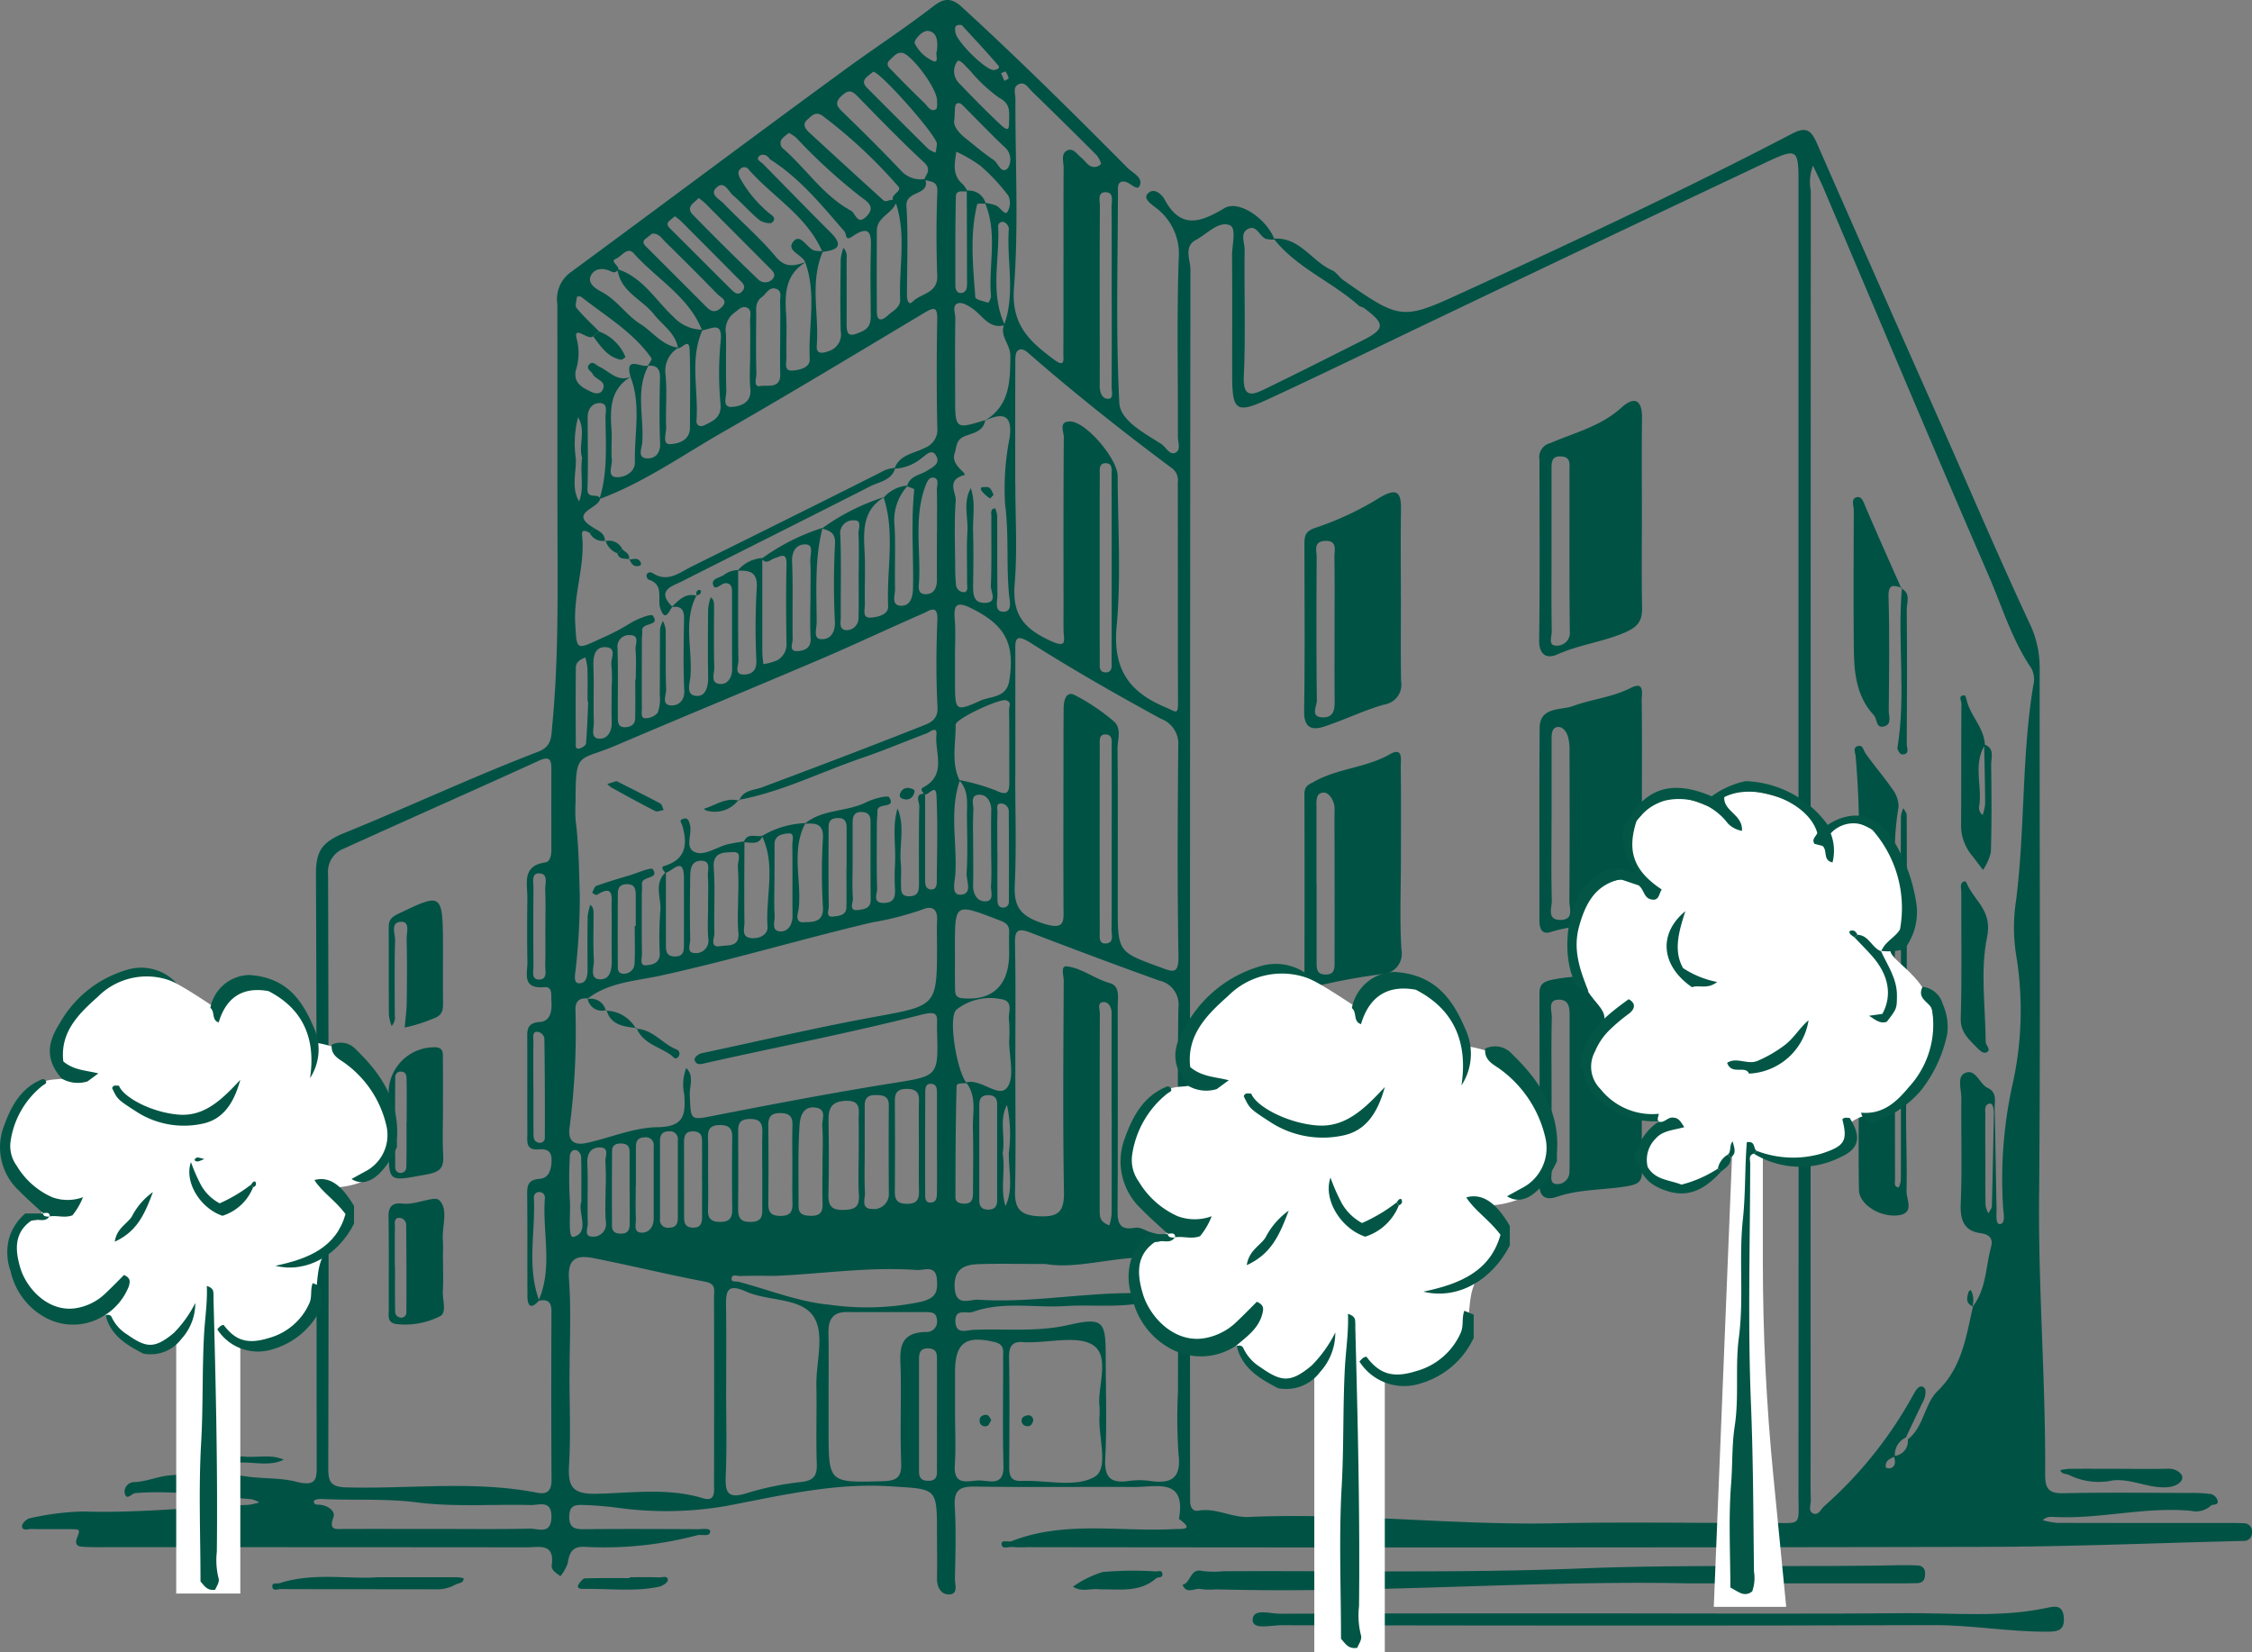 <?xml version="1.0" encoding="UTF-8"?> <svg xmlns="http://www.w3.org/2000/svg" xmlns:xlink="http://www.w3.org/1999/xlink" id="Picto_Logement" data-name="Picto Logement" width="202.089" height="148.258" viewBox="0 0 202.089 148.258"><rect x="0" y="0" width="202.089" height="148.258" fill="#808080" stroke="none"/><defs><clipPath id="clip-path"><rect id="Rectangle_17437" data-name="Rectangle 17437" width="202.089" height="148.258" fill="none"></rect></clipPath></defs><g id="Groupe_418" data-name="Groupe 418" clip-path="url(#clip-path)"><path id="Tracé_1493" data-name="Tracé 1493" d="M113.634,21.421c2.349-.176,3.414,2.036,5.244,2.836.391.17.645.627,1.01.882,5.395,3.784,5.306,3.585,11.586.708,9.673-4.433,19.3-8.958,28.732-13.873,1.249-.649,1.691-.228,2.171.867q5.543,12.636,11.152,25.246c2.621,5.933,5.163,11.9,7.906,17.779a9.192,9.192,0,0,1,.941,4.056c-.023,15.864.083,31.73-.054,47.592-.071,8.286.6,16.545.545,24.822-.007,1.288.352,1.7,1.668,1.67,3.782-.086,7.568-.033,11.351-.026a12.462,12.462,0,0,1,1.881.1.878.878,0,0,1,.558.53c.173.544-.418.329-.6.523a1.974,1.974,0,0,1-1.758.452c-4.056-.382-8.039.721-12.083.558-.425-.018-.885-.092-1.228.284a7.194,7.194,0,0,0,1.289.237c4.956.018,9.912.011,14.866.012.631,0,1.262-.008,1.892.024a.735.735,0,0,1,.721.9.7.7,0,0,1-.694.684c-.271,0-.541.014-.81.02-7.473.18-14.946.5-22.419.514q-42.978.092-85.957.027a10.914,10.914,0,0,1-1.349-.014c-.347-.045-.962.257-.977-.287-.011-.392.615-.126.923-.246,4.747-1.854,9.7-.814,14.567-1.074.756-.039,1.842.117.427-.917.666-3.709-2-2.852-3.969-2.863-4.774-.024-9.551.039-14.325-.036-1.372-.021-1.913.3-1.824,1.778.129,2.156.06,4.326.014,6.487-.012.526.373,1.473-.642,1.41-.621-.038-.981-.684-.966-1.422.027-1.351,0-2.7,0-4.056,0-4.169-.014-3.957-4.236-4.223-5.055-.317-9.886.855-14.742,1.778a31.776,31.776,0,0,1-9.85.126c-.986-.119-1.961-.2-2.95-.228-.694-.021-1.19.051-1.22.974-.032.992.391,1.21,1.273,1.2,3.423-.032,6.848-.018,10.271,0,.4,0,1.13-.14,1.1.224-.035.484-.744.221-1.154.317a32.563,32.563,0,0,1-10,1.049c-1.243-.1-1.476.518-1.639,1.494a3.8,3.8,0,0,1-.652,1.136c-.335-.279-.839-.527-.772-1.005.273-2-1.142-1.587-2.224-1.587q-18.921-.018-37.843-.014c-.718,0-1.441.011-2.156-.05-.437-.038-.551-.337-.385-.76.308-.792.3-.8-.6-.808-1.171-.008-2.343.014-3.513-.014-.292-.006-.793.2-.817-.252-.012-.234.418-.664.7-.711a24.3,24.3,0,0,1,4.756-.609c4.963.164,9.888-.392,14.829-.591a5.848,5.848,0,0,0,1.017-.224,2.63,2.63,0,0,0-.718-.287c-3.471-.278-6.929-.822-10.432-.548-.307.024-.8.78-.948-.078a.876.876,0,0,1,.808-.908c1.171-.023,2.244-.553,3.368-.613a29.163,29.163,0,0,1,6.469.062c1.6.278,3.25.125,4.759.517,1.961.509,1.841-.392,1.838-1.757-.03-17.576.015-35.153-.066-52.729-.009-2.056.484-2.894,2.55-3.734,5.82-2.365,11.518-5.04,17.391-7.29,1.244-.478,1.168-1.352,1.262-2.34.484-5.033.494-10.076.476-15.123-.027-7.572,0-15.143-.02-22.715a2.975,2.975,0,0,1,1.123-2.794C58.722,18.423,66.91,12.28,75.175,6.24c2.556-1.868,5.213-3.6,7.728-5.53.763-.586,1.534-1.2,2.717-.111,5.108,4.679,10.028,9.547,14.9,14.465.46.464,1.45.869,1.079,1.627-.234.479-.864-.34-1.339-.394-.657-.074-.6.494-.6.926-.008,6.31-.2,12.629.125,18.922.084,1.611,2.245,2.715,3.766,3.7.425.273.732,1.022,1.262.784s.224-.948.227-1.438c.021-5.318-.105-10.641.074-15.953a5.163,5.163,0,0,0-2.075-4.612c-.376-.3-1.11-.777-.73-1.219.564-.66,1.3.051,1.531.484,1.485,2.76,3.292,2.03,5.389.783,1.268-.754,3.772.938,4.483,2.818a2.367,2.367,0,0,1-.8-.065c-.542-.246-.8-1.2-1.489-.923-.864.349-.385,1.268-.392,1.908-.053,3.781.1,7.568-.075,11.341-.093,2.042.82,1.682,1.937,1.141,2.909-1.411,5.794-2.872,8.684-4.326,2.071-1.041,2.093-1.5.168-2.923-.137-.1-.35-.11-.475-.221-2.418-2.159-5.571-3.384-7.629-6M169.32,130.659a1.336,1.336,0,0,0,1.223-1.486c1.449-1.123,1.482-3.187,2.678-4.347,2.2-2.132,2.547-4.885,3.174-7.59l-.063.06c1.262-1.578,1.187-3.581,1.682-5.4.183-.675-.066-1.112-.941-1.229-1.485-.2-1.845-1.177-1.782-2.652.135-3.147.023-6.3.056-9.454.008-.772-.406-1.9.286-2.244,1-.493,1.31.951,2.074,1.313.878.416.615,1.2.63,1.872.069,2.968.108,5.936.17,8.9.012.524-.116,1.459.287,1.447.524-.018.35-.876.31-1.36a39.432,39.432,0,0,1,.778-10.914,30.43,30.43,0,0,0,.385-11.855,15.707,15.707,0,0,1-.018-4.849c.826-6.441.493-12.97,1.558-19.388a2.077,2.077,0,0,0-.212-1.561c-1.733-2.556-2.6-5.518-3.815-8.308-5.007-11.535-9.87-23.128-14.791-34.7-.3-.693-.634-1.367-.953-2.051a4.056,4.056,0,0,0-.2,2.242q-.02,56.737-.014,113.474c0,1.351-.02,2.7.014,4.053.01.406-.261.989.218,1.189s.7-.406,1.01-.675a37.1,37.1,0,0,0,7.967-9.974c.207-.365.506-.918.9-.7.305.167.228.8.012,1.237-.538,1.091-1.05,2.2-1.572,3.294a1.693,1.693,0,0,0-.983,1.713c-.449.183-.915.362-.816.981a.625.625,0,0,0,.463.05c.524-.231.314-.693.29-1.091M86.094,17.114a1.552,1.552,0,0,1,1.7,1.154c-.264.017-.744-.02-.762.057-.681,2.768-.373,5.571-.168,8.36.014.2.748.349,1.162.482a1.174,1.174,0,0,0,.242-.586c-.239-2.788.627-5.649-.542-8.375a4.511,4.511,0,0,1,1,.236c.368.179.777.867.992.613a1.559,1.559,0,0,0,.11-1.488,17.217,17.217,0,0,0-2.519-2.7,12.705,12.705,0,0,0-2.152-1.252c-.144,1.046-.4,2.105.594,2.932a2.576,2.576,0,0,1,.412.634c-.409.029-1.032-.167-1.046.455-.059,2.675-.05,5.351-.042,8.026,0,.359.185.733.634.61.386-.105.413-.506.412-.86q-.009-4.15-.026-8.3m-31.27,7.112c-.191.162-.326.3-.651.135-.712-.361-1.543-.3-1.844.455-.261.655.544,1.138,1.007,1.382,1.376.732,2.21,2.09,3.467,2.879,1.136.712,1.961,1.96,3.431,2.123a2.393,2.393,0,0,0-1.181,2.328c.174,1.585,0,3.21.066,4.815.021.536-.388,1.546.356,1.518.636-.026,1.781-.283,1.779-1.48,0-2.32.056-4.643-.027-6.962-.042-1.166-.688-.11-1.043-.17-.228-1.367-1.389-2.056-2.161-3.038C56.95,26.846,55,26.184,54.752,24.156c2.272.72,3.413,2.794,5.03,4.283a3.561,3.561,0,0,0,2.606,1.15c-1.19,2.652-.346,5.444-.547,8.164-.033.433.341.6.72.407.762-.388,1.527-.675,1.437-1.877a30.539,30.539,0,0,1,.009-5.646c.215-1.919-.881-1.07-1.668-1-1.208-3.04-4.084-4.607-6.133-6.906-.565-.633-1.092.295-1.593.491-.6.237.331.607.212,1.005m24.954-6.113c-.308,1.047-1.748,1.334-1.752,2.576-.011,2.431-.017,4.861,0,7.293.009.927.5.772.977.332.446-.416,1.148-.718,1.117-1.438-.129-2.9.582-5.846-.41-8.707-.863-.639.727-.941.225-1.456a44.76,44.76,0,0,0-6.8-6.335c-.642-.431-1,.06-1.363.374-.442.385-.185.8.17,1.124,2.216,2.036,4.43,4.077,6.666,6.093.313.283.826-.335,1.171.144m2.5-1.987c.171-.512.688-.9-.014-1.549-2.044-1.9-3.99-3.9-5.937-5.9-.512-.526-.822-.675-1.444-.095-.654.609-.485.924.053,1.447,1.779,1.728,3.542,3.476,5.25,5.275a2.335,2.335,0,0,0,2.164.751c.538,1.53-1.761.99-1.671,2.424.171,2.682.047,5.381.047,8.073,0,.35.152.891.494.533.738-.772,2.28-.729,2.224-2.346-.087-2.51-.095-5.027.011-7.535.044-1.037-.666-.86-1.177-1.082m-24.72,16.64c-1.247,2.245-.394,4.679-.594,7.018-.038.44-.452,1.316.434,1.354.717.03,1.219-.43,1.178-1.373-.084-1.954-.051-3.913-.012-5.868.015-.8-.295-1.139-1.076-1.07.111-.23.383-.574.311-.676-1.642-2.352-4.11-3.77-6.3-5.509a.639.639,0,0,0-.379-.017c-.041.343-.21.816-.048,1.011.618.753,1.343,1.417,2.03,2.114l-.541.427c-.43.473-1.911-1.219-1.428.406A5.041,5.041,0,0,1,51,33.274c-.182,1.094.535,1.494,1.432,1.905.592.269.914.05,1.032-.289.263-.751-.693-.808-.932-1.321-.131-.276-.631-.452-.34-.833.317-.412.654.048.912.164.933.418,1.66,1.449,2.894.887-1.917,1.1-1.91,2.9-1.784,4.774.06.9-.048,1.8.032,2.7.048.542-.434,1.465.344,1.555.729.086,1.748-.422,1.725-1.327-.06-2.549.573-5.142-.383-7.646-.607-2.084,1.089-.7,1.621-1.076m14.124-9.255c-1.875,1.1-1.917,2.866-1.79,4.743.084,1.246-.012,2.5.03,3.752.017.464-.269,1.288.488,1.25.588-.029,1.638-.231,1.6-1.023-.146-2.888.633-5.822-.394-8.665-.248-.733-1.8-1.065-1.058-1.916.648-.741,1.19.64,1.889.836a3.5,3.5,0,0,0,.757.047c-1.223,2.745-.346,5.635-.564,8.45-.059.741.359.78,1.032.536a1.56,1.56,0,0,0,1.117-1.8c-.056-2.156-.027-4.314,0-6.471a4.565,4.565,0,0,1,.24-1.01,1.121,1.121,0,0,1,.289.947c0,1.978.009,3.955,0,5.931-.006,1.151.428,1.034,1.307.657s.863-.965.858-1.682c-.012-1.887-.044-3.776.009-5.662.038-1.3.042-2.377-1.662-1.21-.675.461-.481-.2-.718-.469-2.036-2.341-4-4.777-6.674-6.459-.263-.427-.732-.544-1.014-.234-.248.272.242.482.442.7,2.009,2.042,4.006,4.1,6.033,6.121,1.279,1.277.448,1.567-.756,1.725-1.376-3.241-4.486-4.935-6.666-7.458a.474.474,0,0,0-.7.018c-.236.216-.177.469-.074.727a11.027,11.027,0,0,0,2.494,3.091c.236.261.939.5.442.978-.17.164-.879,0-1.162-.228-.825-.676-1.53-1.5-2.341-2.194-.419-.359-.783-1.33-1.455-.741-.738.646.224,1.068.588,1.449,1.552,1.618,3.273,3.087,4.7,4.8.908,1.089,1.74.759,2.718.469M85.409,70a18.4,18.4,0,0,1,3.276.929c1.068.518,1.237.18,1.229-.777-.014-2.164.009-4.326-.021-6.489,0-.263.258-.69-.3-.822-.6-.143-4.507,1.66-4.5,2.2.032,1.677-.427,3.4.373,5.019-.951,2.77-.213,5.622-.4,8.43-.041.616-.391,1.812.442,1.8,1.166-.024.532-1.262.574-1.935.105-1.689.042-3.389.032-5.085-.008-1.135.194-2.322-.715-3.261m.636,27.128c1.36-.371,2.936,1.471,3.692.449.688-.929.165-2.756.174-4.188a12.406,12.406,0,0,0-.02-1.877c-.1-.675.506-1.73-.795-1.872a4.881,4.881,0,0,0-3.918.96c-.8.736.093,5.748.935,6.589-.334.047-.917-.057-.924.293-.081,3.324-.1,6.651-.1,9.976,0,.4.355.539.763.55.8.02.811-.521.813-1.074.006-1.892.042-3.782-.009-5.673-.038-1.395.376-2.873-.61-4.134M89.52,29.175c-1.366.386-1.946-.76-2.8-1.4-.4-.3-1-.67-1.385-.564-.6.165-.258.888-.266,1.351-.039,2.319-.018,4.639-.018,6.958,0,3.014,0,3.014,2.7,2.179-.137,1-1.1,1.172-1.743,1.408-.908.334-.79.923-1.011,1.6-.358,1.083,1.268,1.812.845,1.934-1.618.461-.688,1.572-.739,2.284-.144,1.97-.056,3.958-.048,5.939,0,.538.023,1.077.075,1.612a.721.721,0,0,0,.726.667c.406-.053.261-.541.266-.843.02-1.53-.059-3.066.032-4.591.077-1.3-.415-2.655.308-3.9.439,1.3.158,2.64.2,3.961.05,1.53.026,3.063.006,4.592-.011.833-.056,1.775,1.074,1.742,1.15-.033.494-1.031.515-1.537.086-2.068.03-4.14.047-6.212,0-.28-.128-.682.332-.742a1.826,1.826,0,0,1,.189.723c.015,2.341-.009,4.684.024,7.024.008.558-.308,1.509.5,1.537.875.03.6-.947.544-1.476-.263-2.729,0-5.461-.364-8.23a23.362,23.362,0,0,1,.4-5.831c.317-2.14-.562-2.394-2.253-1.585,2.286-1.36,2.314-3.5,2.329-5.846.006-1.052-.987-1.772-.55-2.8,1.023-2.831.2-5.755.418-8.629a.783.783,0,0,0-.41-.561.4.4,0,0,0-.553.373c.162,2.959-.762,6,.612,8.871M80.806,43.581a4.535,4.535,0,0,0-1.19,3.622c.1,1.881,0,3.773.044,5.658.014.536-.386,1.468.53,1.5.817.03,1.064-.738,1.082-1.549.065-2.957-.2-5.922.114-8.88.008-.074-.422-.194-.648-.292.222-.926,1.159-1,1.784-1.389.556-.349,1.193-.634.848-1.307-.422-.825-1.055.023-1.367.2a4.1,4.1,0,0,1-2.392.917c.443-1.276,1.746-1.352,2.708-1.865a1.736,1.736,0,0,0,1.133-1.8c-.071-3.237-.066-6.477-.008-9.714.021-1.157-.279-1.133-1.139-.619-6.023,3.6-12.026,7.234-18.115,10.722-3.635,2.083-7.082,4.532-11.054,6,.759-2.416.556-4.9.539-7.377,0-.463.255-1.235-.529-1.238-.667,0-1.07.55-1.07,1.277,0,2.141.054,4.286-.018,6.424-.033.981.935.349,1.129.86-.032.917-2.959,1.25-.533,2.661l-.374.448c-.305-.185-.772-.4-.709.179.3,2.7-.775,5.272-.61,7.966.147,2.377.038,2.367,2.338,1.3a19.786,19.786,0,0,0,2.559-1.331c.621-.4,1.917-.9,2.056-.711.739.993-1.02.573-.945,1.358.026.264-.03.536-.03.8,0,2.068-.009,4.135,0,6.2,0,.31-.111.835.263.852a1.447,1.447,0,0,0,1.162-.5,3.567,3.567,0,0,0,.182-1.572c.018-1.978,0-3.955.026-5.933a2.339,2.339,0,0,1,.257-.714,2.522,2.522,0,0,1,.248.736c.024,1.8-.024,3.6.044,5.393.018.49-.446,1.366.392,1.437.637.053,1.277-.338,1.231-1.348-.1-2.153-.053-4.314-.018-6.472.012-.84-.343-1.124-1.127-.995.651-.615,1.256-1.33,2.314-1.011l-.065-.057c-1.234,2.37-.332,4.911-.557,7.362-.054.58-.445,1.656.607,1.676.768.015,1-.84.99-1.642-.033-2.066-.021-4.132,0-6.2a4.747,4.747,0,0,1,.234-1.013c.317.236.295.58.295.918,0,1.8-.032,3.594.023,5.389.015.53-.407,1.444.564,1.476.645.021,1.037-.591,1.034-1.327-.011-2.335,0-4.67-.009-7.007,0-.373-.11-.708-.57-.714-.4,0-.911.709-1.109.2-.248-.639.616-.667,1-.972a2.091,2.091,0,0,1,1.232-.4c0,2.717-.026,5.435.023,8.151.008.422-.454,1.276.582,1.217.708-.041,1.049-.434,1.029-1.231a62.277,62.277,0,0,1,.027-6.466c.122-1.5-.6-1.656-1.715-1.617a3.149,3.149,0,0,1,2.22-1.139q0,4.224,0,8.448c0,.358.06.715.092,1.073a4.7,4.7,0,0,0,1.249-.346,1.651,1.651,0,0,0,.831-1.56c-.041-2.343-.054-4.687,0-7.03.026-1.132-.469-.76-1.089-.559-.332.108-.753.6-1.135.026a19.048,19.048,0,0,1,5.458-2.757c-.726,2.8-.536,5.665-.529,8.511,0,.517-.325,1.42.364,1.473.811.063,1.316-.526,1.271-1.569a69.173,69.173,0,0,1,.011-6.973c.06-1.034-.491-1.174-1.168-1.39A19.452,19.452,0,0,1,78.711,44.6c-1.883,1.1-1.9,2.87-1.793,4.747.09,1.6,0,3.22.035,4.83.011.463-.27,1.288.488,1.25.586-.03,1.636-.231,1.6-1.028-.152-3.246.645-6.535-.4-9.742a3.137,3.137,0,0,1,2.162-1.08M52.079,89.6c-.768-.051-1.124.246-1.1,1.077a65.976,65.976,0,0,1-.527,10.5c-.176,1.3.476,1.623,1.54,1.392,2.128-.464,4.235-1.389,6.358-1.413,2.4-.027,2.52-1.151,2.394-2.935a4.082,4.082,0,0,1,.182-2.374c.726.721.281,1.617.314,2.421.093,2.368.033,2.269,2.353,1.817,5.246-1.023,10.5-2.024,15.777-2.869,4.167-.667,4.185-.557,4.056-4.77,0-.089,0-.179,0-.269-.018-.929.251-1.539-1.395-1.118-6.361,1.626-12.82,2.873-19.23,4.31-.472.107-.92.286-1.11-.185-.108-.269.287-.6.679-.679,5.126-1.088,10.23-2.29,15.383-3.235,5.656-1.038,5.676-.936,5.674-6.507,0-.72-.036-1.443.006-2.159.062-1.022-.457-1.351-1.3-.99a27.345,27.345,0,0,1-4.558,1.169c-6.353,1.5-12.611,3.381-19,4.78-2.2.481-4.64.58-6.553,2.1ZM59.1,78.268q0,3.239,0,6.478c0,.547,0,1.082.8,1.089s.813-.52.814-1.074q.007-2.969,0-5.937c0-2.084-1.038-.607-1.682-.482-.1-.207-.466-.515-.09-.627,2-.594,2.1-2,1.62-3.652-.066-.23-.314-.424.039-.561.478-.183.556.159.654.527.23.858-.583,2.2.631,2.5.79.2,1.79-.5,2.708-.751a15.263,15.263,0,0,1,1.551-.267c-.006,2.428-.033,4.857,0,7.285.006.538-.329,1.364.72,1.4.726.026,1.4-.38,1.351-1.025-.186-2.715.774-5.506-.5-8.149a8.224,8.224,0,0,1,3.9-1.154c-1.286,2.431-.358,5.046-.589,7.566-.041.434-.443,1.373.424,1.328.676-.035,1.827.105,1.736-1.361a52.693,52.693,0,0,1,0-6.143c.075-1.375-.676-1.4-1.636-1.33,1.59-1.333,3.748-1.046,5.509-1.926.643-.322,1.944-.663,2.072-.454.666,1.074-1.068.434-1.052,1.223.007.355-.05.712-.051,1.068-.006,1.978-.035,3.955.021,5.93.012.452-.463,1.3.658,1.261.863-.035.983-.548.947-1.258a18.764,18.764,0,0,1,0-2.156c.105-1.686-.273-3.393.228-5.06.688,1.608.135,3.291.295,4.932.062.624,0,1.258.017,1.886.017.518-.065,1.092.786,1.059.772-.032.826-.511.826-1.079,0-2.335-.024-4.672.029-7.009.008-.373-.475-1.145.523-1.12q0,3.886,0,7.771c0,.346.027.744.454.817.479.083.589-.313.592-.664.015-2.589.1-5.184-.029-7.768-.054-1.111-.72.041-1.089-.083-.09-.207-.466-.443-.093-.64,2.14-1.135,1.019-3.112,1.178-4.72.084-.842-.57-.24-.87-.128-1.945.73-3.859,1.546-5.825,2.216-3.686,1.256-7.193,3.044-11.064,3.76l.059.063c.367-.966,1.292-.909,2.069-1.2,4.813-1.8,9.614-3.622,14.39-5.512.631-.251,1.4-.529,1.339-1.668-.135-2.6-.12-5.222-.012-7.828.06-1.474-.754-.82-1.252-.6-3.053,1.327-6.063,2.756-9.124,4.065-6.154,2.627-12.34,5.174-18.494,7.8-3.42,1.461-3.587.4-3.6,5.114A12.939,12.939,0,0,0,51,73.649c.283,2.219.3,4.532.368,6.686a57.231,57.231,0,0,1-.358,6.561c-.042.458-.254,1.316.258,1.343.765.039.81-.774.8-1.435-.012-1.53-.017-3.061.009-4.591a4.843,4.843,0,0,1,.236-1.013c.314.239.293.585.293.924,0,1.351-.051,2.7.026,4.05.035.609-.446,1.7.579,1.71.968.008,1.041-1.013,1.025-1.869-.029-1.53.017-3.061-.017-4.591-.018-.811.293-2.128-1.322-1.114-.074.045-.28-.12-.422-.188.123-.213.2-.556.379-.621.98-.353,1.982-.646,2.981-.945.718-.215,1.937-.754,2.08-.551.657.936-1.062.553-.966,1.369a6.9,6.9,0,0,1-.014.807c0,1.8-.018,3.6.014,5.4.006.37-.224,1.059.3,1.044.506-.014,1.3-.129,1.3-1.025a30.124,30.124,0,0,1,.041-3.776c.143-1.186-.646-2.523.512-3.557M47.658,116.741c1.328-3.008.331-6.17.582-9.249a.488.488,0,0,0-.484-.512.463.463,0,0,0-.508.487c.158,3.076-.652,6.2.472,9.227-.669.784-1.043.616-1.049-.368-.02-3.064.011-6.128-.023-9.191-.009-.846.156-1.267,1.145-1.349.8-.068,1.029-.825,1.044-1.641.018-.911-.475-1.052-1.18-1-1.171.095-.992-.742-.993-1.434-.009-2.794,0-5.589-.008-8.382,0-.819-.114-1.531,1.145-1.62.966-.068,1.089-1.044,1.02-1.911-.041-.5.135-1.276-.637-1.21-2.053.179-1.492-1.265-1.515-2.31-.039-1.892-.024-3.785-.006-5.679.012-1.318-.512-2.9,1.62-3.205.424-.06.536-.661.536-1.139q-.007-3.649,0-7.3c0-.86-.231-1.094-1.124-.687-5.82,2.654-11.67,5.238-17.495,7.882a2.233,2.233,0,0,0-1.419,2.3q.081,26.634.017,53.27c0,1.192.162,1.715,1.576,1.757,5.73.168,11.49-.637,17.193.487.887.176,1.274-.206,1.268-1.168-.035-5.048-.027-10.1-.009-15.143,0-.884-.412-1.083-1.171-.912m113.078-41.7V16.657c0-3.4-.024-3.452-3.249-1.928q-14.4,6.8-28.76,13.673c-5.222,2.487-10.415,5.034-15.666,7.459-2.766,1.277-3.135.975-3.144-2.08-.009-3.6.018-7.207-.014-10.811-.009-.963.428-2.516-.209-2.762-1.017-.392-2.03.79-3.026,1.318-1.132.6-.5,1.779-.5,2.658q-.056,54.325-.032,108.652,0,.944.008,1.892c0,.506.206.933.76.839,1.564-.266,2.965.633,4.49.568,9.162-.4,18.29.757,27.452.568,6.391-.132,12.787-.011,19.181-.033,3.114-.011,2.7.413,2.706-2.712q.02-29.461.006-58.921M50.445,123.389c0,2.694.117,5.4-.039,8.083-.111,1.9.264,2.622,2.419,2.582,3.187-.062,6.423-.564,9.6.4,1.168.353.989-.679.99-1.346q.018-8.356,0-16.71c0-.561.221-1.184-.784-1.375-3.351-.637-6.668-1.453-10.016-2.113-1.367-.27-2.359-.108-2.217,1.86.209,2.86.054,5.746.053,8.621M90.453,95.84c0,3.691.057,7.381-.026,11.07-.038,1.633.545,2.168,2.183,2.241,1.787.078,2.238-.479,2.207-2.23-.107-6.3-.051-12.6-.021-18.9,0-.446-.31-1.375.281-1.3,1.367.164,2.5,1.13,3.865,1.507.932.257.7,1.328.7,2.122,0,6.03.021,12.062-.015,18.093-.006,1.122.035,2.008,1.524,1.745.567-.1,1.011.284,1.513.419,1.932.52,2.373.177,2.379-1.8.017-6.122-.045-12.244.044-18.363a2.208,2.208,0,0,0-1.739-2.451Q97.542,85.9,91.783,83.683c-1.244-.481-1.379-.063-1.357,1.085.072,3.689.027,7.381.027,11.072m0-52.353c0,2.969.188,5.955-.057,8.905-.212,2.574.631,3.886,3.017,5.027,1.8.863,1.372.087,1.364-.914-.006-.63,0-1.261,0-1.89,0-5.13-.017-10.259.027-15.389,0-.478-.509-1.44.6-1.4,1.408.045,4.226,3.354,4.232,4.9.015,4.5.319,9.028-.092,13.49-.349,3.8,1.079,5.882,4.407,7.267.914.382,1.109.747,1.1-.488-.023-6.57-.008-13.14-.018-19.71a1.327,1.327,0,0,0-.58-1.307c-4.326-3.225-8.558-6.574-12.632-10.121-.305-.266-.769-.726-1.159-.382-.242.215-.207.8-.21,1.222-.014,3.6-.007,7.2-.007,10.8m0,26.149c0,3.243.113,6.492-.041,9.729-.1,2,.5,2.831,2.517,3.489,2.066.673,1.857-.209,1.853-1.51-.015-4.415-.006-8.828,0-13.243,0-1.531,0-3.064.015-4.6.008-.64.222-1.5.953-1.154a18.258,18.258,0,0,1,3.482,2.319c.831.657.389,1.689.4,2.543.042,4.684.02,9.369.02,14.053,0,4.161.007,4.143,3.832,5.539,1.032.376,1.645.706,1.617-.983-.11-6.3-.075-12.612-.018-18.918a2.391,2.391,0,0,0-1.573-2.415c-3.937-2.15-7.844-4.374-11.632-6.776-1.515-.962-1.417-.242-1.416.842q0,5.54,0,11.081M64.5,124.776c0,2.513.074,5.028-.029,7.536-.06,1.449.024,2.269,1.842,1.7A26.181,26.181,0,0,1,71.208,133c1.136-.129,1.465-.53,1.428-1.641-.081-2.331.011-4.666-.036-7-.042-2.144.816-4.746-.322-6.31-1.174-1.611-4.038-1.268-6.012-2.152-1.7-.759-1.793.017-1.773,1.34.038,2.511.011,5.024.011,7.536m40.546.057c0-1.982.009-3.966,0-5.948-.014-2.335-.254-2.721-2.373-2.146-2.594.7-5.175.308-7.755.472-2.756.174-5.559-.451-8.271.521-.582.207-1.6-.362-1.575.852s1.026.784,1.609.76c2.843-.123,5.67.218,8.538-.437,3.129-.714,3.341-.328,3.342,2.8,0,3.063.119,6.133-.044,9.188-.095,1.766.545,2.233,2.134,2.009a6.845,6.845,0,0,1,1.887,0c1.895.277,2.818-.219,2.556-2.4a47.883,47.883,0,0,1-.047-5.671m-31.356.747v2.694c0,4.833,0,4.78,4.839,4.654,1.264-.033,1.727-.316,1.677-1.647-.1-2.691,0-5.389-.041-8.082-.029-1.742-.43-3.614,2.284-3.664a.927.927,0,0,0,.977-1c-.036-.822-.562-.778-1.1-.78-2.334-.006-4.667.009-7-.007-1.322-.009-1.668.738-1.647,1.907.036,1.975.011,3.951.009,5.927M94.777,23.137c0-2.7-.009-5.395.009-8.092,0-.509-.24-1.177.234-1.492.576-.382.941.272,1.34.586.209.165.37.394.574.568a.813.813,0,0,0,1.189.033c.08-.084-.206-.642-.434-.872q-2.854-2.86-5.757-5.674c-.305-.3-.588-.823-1.07-.676-.7.215-.392.9-.4,1.37-.021,5.665.3,11.353-.132,16.984-.255,3.342,1.48,4.834,3.658,6.442.938.693.774-.077.775-.547.017-2.876.009-5.754.009-8.63m3.244,103.142c-.248-1.626.939-4.4-.476-5.483-1.313-1.01-3.949-.3-6-.34a2.676,2.676,0,0,1-.269,0c-1.046-.134-1.4.313-1.379,1.364.054,3.235.029,6.471.014,9.708,0,.781.026,1.413,1.094,1.373,2.232-.083,4.882.616,6.565-.368,1.342-.783.277-3.655.452-5.589.008-.089,0-.18,0-.666m-4.863-12.847c-2.472,0-4.266-.05-6.056.018-1.268.047-2.168.472-2.089,2.089.089,1.784,1.337,1.053,2.131,1.1,5.356.349,10.665-.917,16.026-.515,1.2.09,1.94-.008,1.951-1.638.011-1.691-.84-1.561-1.979-1.629-3.581-.215-7.073,1.1-9.984.571m-8.11,13.227c0,1.618.081,3.241-.021,4.852-.122,1.908,1.231,1.367,2.167,1.352.915-.014,2.254.607,2.2-1.322-.09-3.234-.018-6.471-.032-9.706,0-.585.156-1.18-.784-1.4-2.594-.6-3.527.065-3.531,2.718q0,1.751,0,3.5m-46.5,10.561c2.782,0,5.565.036,8.345-.026.735-.017,1.9.573,1.937-1.025s-1.117-1.074-1.875-1.094c-3.405-.086-6.851.191-10.208-.239-2.881-.368-5.725-.161-8.58-.308-.219-.012-.622.069-.64.165-.077.4.3.335.529.356.717.065,1.413.57,1.211,1.118-.443,1.207.209,1.058.935,1.055,2.783-.009,5.565,0,8.348,0m30.452-22.714c-1.08,0-2.162-.023-3.241.015-.26.009-.745-.225-.768.255-.015.313.421.2.663.269,2.691.712,5.345,1.79,8.077,2.045a23.778,23.778,0,0,0,8.287-.261c1.33-.346,1.476-.893,1.405-1.969-.093-1.395-1.147-.829-1.814-.878-4.221-.311-8.406.337-12.609.523m16.041-55.62c0,.81,0,1.618,0,2.428.012,2.5.048,2.577,2.295,1.57.93-.416,2.34-.228,2.582-1.808.514-3.335-.368-4.968-3.414-6.48-1.389-.69-1.591-.243-1.482,1.055.09,1.07.018,2.155.018,3.234m0,26.81c0,.983-.011,1.964.006,2.945.008.424-.033.879.61.947,2.723.287,4.247-1.141,4.245-4,0-.625-.024-1.25,0-1.874.035-.753-.323-.908-1.029-1.177-3.859-1.471-3.838-1.525-3.838,2.628,0,.179,0,.358,0,.535M76.4,103.5c0-.981.018-1.963-.006-2.942-.021-.822.323-1.841-1.195-1.766-1.195.059-1.522.625-1.509,1.692.029,2.229.045,4.459-.009,6.686-.024,1,.239,1.428,1.33,1.411,1-.017,1.474-.24,1.405-1.337-.078-1.243-.018-2.495-.017-3.743m5.4-.646c0-1.349-.024-2.7.009-4.047.021-.8-.29-1.088-1.1-1.089-.845,0-1.074.359-1.068,1.124q.032,4.048,0,8.1c-.008.8.29,1.088,1.1,1.089.843,0,1.085-.358,1.068-1.124-.029-1.349-.008-2.7-.009-4.048m-4.86.409c0,1.256-.042,2.514.02,3.767.026.53-.382,1.434.609,1.455a1.346,1.346,0,0,0,1.533-1.452c-.012-2.6-.02-5.205,0-7.808.007-.911-.529-.951-1.22-.957s-.948.308-.944.956c.009,1.346,0,2.693,0,4.039m22.162-3.19h-.007q0-4.594,0-9.186c0-.5-.276-1-.732-.965-.592.039-.32.666-.322,1.016-.021,5.764-.015,11.527-.014,17.292,0,.27-.007.541.017.81.047.518.412.759.852.923a4.979,4.979,0,0,0,.2-.974c.015-2.972.009-5.945.009-8.916m0-24.747c0-2.792.006-5.586-.006-8.378,0-.413.107-1-.5-1.044-.663-.05-.565.561-.567.971q-.016,8.376,0,16.752c0,.413-.1,1.044.494,1.037.819-.009.559-.765.564-1.232.026-2.7.012-5.4.012-8.106M98.024,50.954c0,2.792-.006,5.584.008,8.376,0,.409-.108,1.008.529,1.01s.532-.6.532-1.008q.016-8.376,0-16.752c0-.409.108-1.008-.529-1.01s-.529.6-.532,1.008c-.014,2.792-.008,5.583-.008,8.376M73.151,104.291c0-1.076.063-2.155-.024-3.222-.05-.6.493-1.564-.681-1.683-1.144-.114-1.319,1.016-1.357,1.608-.155,2.409-.08,4.831-.09,7.249,0,.7.409.839,1.032.863.789.029,1.151-.225,1.126-1.055-.036-1.252-.009-2.507-.006-3.76M99.1,26.607c0-2.691.012-5.384-.011-8.074,0-.476.233-1.25-.5-1.282-.8-.035-.545.763-.548,1.228-.024,3.5-.015,7-.015,10.5,0,1.884.011,3.769,0,5.652,0,.609.221,1.2.816,1.154.446-.035.248-.712.251-1.1.02-2.691.011-5.383.009-8.074M67.744,104.985c0-1.079-.024-2.158.008-3.237.024-.819-.078-1.349-1.141-1.33-1.135.021-1.026.718-1.026,1.435,0,2.158.018,4.317-.009,6.475-.009.819.083,1.348,1.142,1.33,1.136-.02,1.025-.718,1.026-1.435q0-1.618,0-3.238m2.7-.5c0-1.169-.026-2.34.009-3.507.024-.8-.292-1.086-1.1-1.089-.843,0-1.074.359-1.067,1.124q.034,3.507,0,7.015c-.009.8.29,1.088,1.1,1.088.843,0,1.088-.356,1.068-1.124-.03-1.168-.009-2.337-.009-3.506m12.976,22.53c0-1.621.008-3.241,0-4.863,0-.52.066-1.1-.736-1.145-.769-.047-.878.41-.876,1.01,0,3.241,0,6.484,0,9.726,0,.523-.06,1.1.739,1.142,1.025.057.864-.676.869-1.277.014-1.531,0-3.063,0-4.592M62.883,105.048c0,1.169.024,2.338-.008,3.506-.023.793.273,1.1,1.094,1.1s1.086-.338,1.079-1.114q-.038-3.237,0-6.474c.009-.793-.275-1.1-1.1-1.1-.836,0-1.1.338-1.077,1.115.032.987.008,1.978.008,2.966m3.779-73.084c0-1.068.018-2.138-.009-3.208-.011-.4.2-.953-.3-1.153-.46-.185-.8.261-1.16.5a1.927,1.927,0,0,0-.7,1.886c.026,1.7-.03,3.392.03,5.084.018.518-.416,1.515.521,1.444.715-.053,1.758-.335,1.635-1.611-.095-.971-.02-1.961-.02-2.942m2.7-1.9c0-.99.02-1.982-.011-2.971-.012-.407.2-.966-.335-1.163-.649-.24-.888.431-1.3.729-.63.454-.5,1.1-.508,1.716-.011,1.71-.035,3.422.018,5.13.012.4-.329,1.285.371,1.139.577-.12,1.806.3,1.767-1.07-.032-1.169-.006-2.341,0-3.51M65.582,80.468a26.5,26.5,0,0,0-.026-2.678c-.047-.463.451-1.378-.443-1.319-.681.045-1.83-.095-1.725,1.382.14,1.955,0,3.93.06,5.894.014.4-.467,1.337.565,1.157.633-.111,1.722.123,1.588-1.222-.1-1.062-.021-2.143-.02-3.214m21.639,22.948c0,1.441,0,2.881,0,4.322,0,.524.225.813.8.813s.8-.29.8-.813q0-4.321,0-8.644c0-.523-.225-.813-.8-.813s-.795.29-.8.814c0,1.44,0,2.881,0,4.32M70.149,11.93a3.55,3.55,0,0,0-.616.506.639.639,0,0,0,.123.936c2.056,1.8,3.579,4.194,6.048,5.533.422.228.55,1.348,1.392.517s.083-1.328-.434-1.7a49.667,49.667,0,0,1-5.859-5.35,4.06,4.06,0,0,0-.654-.443M83.424,47.736c0-1.249.02-2.5-.012-3.745-.011-.386.237-.992-.236-1.115s-.672.4-.831.846c-.98,2.756-.389,5.607-.527,8.411-.023.469-.2,1.2.6,1.19.763-.006,1-.6,1-1.306-.008-1.428,0-2.854,0-4.281m-7.036,3.673H76.4c0-1.172.038-2.346-.021-3.513-.021-.421.35-1.207-.373-1.2a1.157,1.157,0,0,0-1.256,1.345c.095,2.43.018,4.866.042,7.3,0,.472-.224,1.226.582,1.211a1.076,1.076,0,0,0,1.007-1.082c.036-1.351.012-2.7.012-4.056M72.071,53.28c0-.981.039-1.964-.017-2.941-.029-.521.334-1.423-.355-1.48-.789-.065-1.327.5-1.28,1.554.1,2.313.009,4.634.054,6.952.008.367-.392,1.139.472,1.065.573-.05,1.187-.246,1.139-1.139-.072-1.333-.018-2.673-.014-4.011M88.285,76.534c0-1.258-.023-2.516.009-3.773.018-.733-.332-1.381-.948-1.434-1.028-.087-.627.861-.657,1.384-.065,1.074-.021,2.155-.02,3.234,0,1.168.026,2.335-.006,3.5-.02.733.332,1.379.95,1.434,1.029.087.621-.861.657-1.384.066-.984.02-1.976.015-2.963M62.04,17.768c-.4.44-1.207.8-.52,1.507q2.9,2.973,5.9,5.84a.9.9,0,0,0,1.232-.05c.407-.445-.015-.783-.325-1.094q-2.838-2.849-5.677-5.7c-.186-.185-.4-.338-.609-.506M75.3,77.9h.012c0-1.08,0-2.162,0-3.243,0-.63.084-1.321-.912-1.238-.805.068-.7.669-.7,1.177-.014,2.253-.024,4.505.014,6.758.006.308-.317,1,.406.9.436-.065,1.165-.065,1.177-.834.018-1.172,0-2.343,0-3.515m.556-.5c0,1.079-.048,2.162.027,3.235.024.353-.436,1.162.515,1.022.469-.069,1.085-.125,1.077-.909-.024-2.338-.008-4.676-.011-7.015,0-.491-.155-.832-.745-.864-.78-.041-.864.437-.864,1.023q0,1.754,0,3.507M62.338,105.93c0-1.08.011-2.161,0-3.241-.008-.515.078-1.1-.724-1.154-.757-.053-.893.386-.891.995.008,2.251,0,4.5.011,6.752,0,.476.116.851.72.887.759.047.894-.388.89-1-.006-1.08,0-2.161,0-3.241m6.5-26.938h-.008c0,1.067-.045,2.137.018,3.2.032.521-.367,1.449.633,1.393.613-.035.977-.661.971-1.39-.02-2.134.011-4.269-.018-6.4,0-.355.233-1.041-.308-1-.481.035-1.3.1-1.291,1,.012,1.067,0,2.134,0,3.2M60.165,105.84c0-1.169,0-2.34,0-3.51a.7.7,0,0,0-.807-.8c-.576,0-.787.305-.789.822q0,3.512,0,7.022a.7.7,0,0,0,.807.8c.576,0,.786-.305.789-.822,0-1.171,0-2.341,0-3.512M57.87,20.962c-.162.125-.367.283-.571.443-.425.335-.125.579.113.816,1.766,1.769,3.539,3.53,5.3,5.306.445.451.825.562,1.346.083.709-.654-.035-.9-.326-1.2-1.554-1.6-3.136-3.174-4.726-4.741-.3-.3-.533-.738-1.133-.7M56.4,106.395h-.009c0,.989-.032,1.979.014,2.966.021.469-.269,1.244.518,1.261.678.014,1.079-.547,1.079-1.279q0-3.237,0-6.474a.7.7,0,0,0-.807-.8c-.574,0-.787.3-.789.819,0,1.169,0,2.338,0,3.507m-.056-45.406h.044c0-.9.056-1.8-.023-2.691-.041-.458.428-1.3-.5-1.3a1.029,1.029,0,0,0-1.117,1.168c.065,2.063.017,4.129.029,6.194,0,.436.006.926.655.9.5-.02.89-.233.9-.775.029-1.166.009-2.332.009-3.5M77.707,6.443a6.5,6.5,0,0,0-.624.5c-.455.463-.081.8.224,1.1q2.653,2.669,5.327,5.314a2.485,2.485,0,0,0,.663.341,5.274,5.274,0,0,0,.117-.787c.008-.732-5.055-6.444-5.707-6.472M54.229,61.6a11.146,11.146,0,0,0-.024-1.889c-.1-.564.538-1.543-.455-1.63s-1.192.751-1.159,1.673c.062,1.71-.015,3.425.038,5.135.017.524-.371,1.476.655,1.393.618-.05.972-.7.951-1.438-.033-1.08-.009-2.162-.006-3.243m8.65,19.683c0-.891.044-1.787-.017-2.675-.036-.526.343-1.423-.7-1.36-.8.05-.878.789-.885,1.422-.024,1.872-.041,3.746,0,5.617.011.425-.338,1.208.341,1.231A1.116,1.116,0,0,0,62.9,84.221c-.087-.972-.018-1.96-.018-2.941m-7.033,25.552h-.012c0-1.171.011-2.341,0-3.51-.008-.579-.374-.723-.891-.7-.433.017-.676.245-.679.634-.021,2.25-.018,4.5-.009,6.75,0,.577.371.724.888.7.609-.027.7-.433.7-.9.008-.99,0-1.979,0-2.969m-2.158-.164a23.8,23.8,0,0,0-.023-2.407c-.045-.457.425-1.294-.5-1.294-.8,0-1.156.544-1.12,1.434.074,1.781-.008,3.569.042,5.353.012.418-.368,1.205.383,1.216a1.138,1.138,0,0,0,1.234-1.358c-.083-.974-.018-1.961-.018-2.942M56.3,83.089h.092c0-.9,0-1.8,0-2.7,0-.573-.054-1.073-.849-1.038s-.76.589-.763,1.121c-.008,1.978-.012,3.955,0,5.933,0,.407-.1,1,.553.977a.945.945,0,0,0,.944-.8c.066-1.162.021-2.328.021-3.492M84.976,10.747c-.122.53.361,1.145,1.023,1.671.823.655,1.624,1.346,2.5,1.931.427.286.693,1.342,1.286.738a1.475,1.475,0,0,0-.34-1.931c-1.177-1.106-2.289-2.281-3.434-3.42-.239-.239-.539-.651-.843-.413-.2.153-.107.673-.189,1.425m-1.56,91.886c0-1.527.008-3.052,0-4.577,0-.343-.021-.742-.485-.792-.5-.053-.562.344-.564.7q-.018,4.578-.006,9.155c0,.326-.024.789.442.8.631.009.607-.544.613-.971.018-1.437.006-2.873,0-4.308M89.9,10.718c.006-.8.077-1.431-.894-1.94a13.88,13.88,0,0,1-2.6-2.425c-.37-.346-.948-1.112-1.159-.846A1.509,1.509,0,0,0,85.4,7.462c1.234,1.277,2.473,2.555,3.772,3.767.92.858.652-.137.735-.511M47.2,97.479h.009c0,1.431-.009,2.861.006,4.292,0,.341.029.7.5.781a.442.442,0,0,0,.518-.467q.02-4.422-.039-8.845a.7.7,0,0,0-.733-.643c-.376.063-.249.548-.254.857-.015,1.342-.006,2.684-.006,4.026m12.7-78.07c-.159.129-.295.245-.434.356-.406.322-.182.559.086.823,1.775,1.763,3.54,3.536,5.315,5.3.31.307.678.726,1.1.225.394-.473-.077-.793-.377-1.1q-2.547-2.57-5.1-5.13c-.177-.177-.388-.32-.58-.478M48.281,83.337c0-1.169.035-2.341-.015-3.509-.023-.541.337-1.456-.592-1.45-.667.006-.457.829-.461,1.316q-.032,3.507,0,7.018c0,.469-.219,1.271.591,1.189.69-.069.451-.837.464-1.324.033-1.079.011-2.159.011-3.24M83.428,9c-.03-1.129-2.3-4.1-3.1-4.25-.523-.1-.795.331-1.11.606-.518.454-.02.778.245,1.056Q80.852,7.858,82.3,9.25c.287.278.541.828,1.019.561.179-.1.1-.666.113-.814M88.837,76.4h.009c0,1.443-.011,2.885.006,4.326,0,.347.047.738.559.723a.491.491,0,0,0,.464-.532c.017-2.7.007-5.405-.009-8.109a.7.7,0,0,0-.694-.7c-.5,0-.311.5-.32.772-.036,1.171-.015,2.343-.015,3.515M51.508,107.851c0-1.516.018-2.777-.018-4.036a.759.759,0,0,0-.391-.586c-.454-.123-.619.251-.627.616a34.042,34.042,0,0,0,0,3.776c.107,1.193-.222,3.527.343,3.377,1.5-.4.349-2.227.693-3.147m.609-44.891-.051,0c0-.99.017-1.981-.009-2.969a5.869,5.869,0,0,0-.189-.99c-.436.167-.849.4-.854.917q-.034,3.374,0,6.747c0,.183-.089.586.3.512.234-.045.6-.28.613-.454.108-1.25.14-2.507.2-3.761M85.654,2.26c-.745-.132-.6.364-.586.6.047.807,2.694,3.423,3.426,3.422.249,0,.636-.156.436-.392-1.077-1.267-2.222-2.476-3.276-3.631m91.85,101.6c0,1.434-.012,2.866.012,4.3a2.451,2.451,0,0,0,.258.726c.108-.213.3-.424.31-.639.077-2.771.126-5.543.18-8.314.006-.362-.063-.93-.361-.894-.532.063-.4.658-.4,1.062-.015,1.255-.006,2.508,0,3.761m-88.185-.341c.267,1.509-.245,3.133.255,4.714.736-1.563.258-3.216.3-4.821a12.421,12.421,0,0,0-.17-4.26c-.729,1.379-.119,2.863-.389,4.367M51.58,41.079c-.361-1.062.373-2.407-.364-3.632a9.216,9.216,0,0,0-.2,3.707c.041,1.277-.427,2.61.287,3.838.493-1.213.068-2.481.275-3.913M83.419,4.568c.08-.8.056-1.653-.759-1.79C82.1,2.683,81.3,3.654,81.43,3.9A3.415,3.415,0,0,0,83.1,5.489c.55.192.147-.657.316-.921m6.066,2.694c.152-.1.38-.2.37-.242a2,2,0,0,0-.28-.613,2.517,2.517,0,0,0-.4.173l.308.682" transform="translate(0.66 0)" fill="#005245"></path><path id="Tracé_1494" data-name="Tracé 1494" d="M115.806,95.1c-13.579-.275-27.871.929-42.183.542a6.161,6.161,0,0,1-1.345-.024c-.551-.143-1.306.53-1.659-.394.762-.147.646-1.5,1.772-1.232a8.208,8.208,0,0,0,1.884.024c10.707-.054,21.427.179,32.119-.251,9.452-.379,18.894-.1,28.338-.287.63-.014,1.261-.014,1.889.027a.637.637,0,0,1,.627.7c.021.524-.153.867-.724.881-.63.014-1.261.017-1.89.018H115.806" transform="translate(35.501 46.988)" fill="#005245"></path><path id="Tracé_1495" data-name="Tracé 1495" d="M109.646,96.555c7.918,0,15.837.054,23.755-.023,4.212-.039,8.448.419,12.638-.467.6-.126,1.474-.385,1.558.843.08,1.181-.526,1.279-1.458,1.285-3.419.026-6.789-.6-10.218-.588-19.526.071-39.052.041-58.579.009-.894,0-2.541.44-2.538-.472,0-1.092,1.585-.555,2.448-.559,10.8-.044,21.6-.029,32.394-.029" transform="translate(37.605 48.236)" fill="#005245"></path><path id="Tracé_1496" data-name="Tracé 1496" d="M25.77,94.2c2.6,0,4.752,0,6.9,0a2.787,2.787,0,0,1,.76.092c0,.451-.413.41-.7.55a3.393,3.393,0,0,1-1.518.44c-4.741-.014-9.484,0-14.225-.021-.24,0-.733.234-.724-.279.006-.338.428-.177.661-.252,3.057-.986,6.206-.326,8.848-.533" transform="translate(8.175 47.344)" fill="#005245"></path><path id="Tracé_1497" data-name="Tracé 1497" d="M128.418,87.722c1.441,0,2.881.026,4.32-.012.642-.017,1.231.386,1.244.784.016.425-.557.789-1.189.861-1.722.2-3.274-.763-5.016-.6a5.985,5.985,0,0,1-3.906-.458c-.26-.159-.691-.041-.839-.455a5.536,5.536,0,0,1,.793-.122c1.528-.011,3.061,0,4.591,0" transform="translate(61.851 44.093)" fill="#005245"></path><path id="Tracé_1498" data-name="Tracé 1498" d="M66.767,95.476a1.964,1.964,0,0,1-.266,0c-.8-.12-1.662.293-2.424-.246a9.5,9.5,0,0,1,2.666-1.31,32.008,32.008,0,0,1,4.789-.051c.191,0,.536-.152.567.224.033.4-.389.248-.567.4-1.4,1.225-3.109.984-4.765.983" transform="translate(32.212 47.154)" fill="#005245"></path><path id="Tracé_1499" data-name="Tracé 1499" d="M39.153,94.2c.893,0,1.785-.024,2.676.015.264.012.757-.213.753.254,0,.2-.473.515-.774.579-2.284.491-4.6.143-6.9.2-.2,0-.565-.084-.311-.446.143-.2.362-.494.555-.5,1.334-.044,2.67-.023,4.006-.023V94.2" transform="translate(17.346 47.343)" fill="#005245"></path><path id="Tracé_1500" data-name="Tracé 1500" d="M15.77,86.972c1.255.183,2.526-.248,3.73.3-1.184.579-2.446.251-3.664.251-1.322,0-2.681.32-3.975-.23,1.273-.622,2.628-.089,3.909-.317" transform="translate(5.963 43.722)" fill="#005245"></path><path id="Tracé_1501" data-name="Tracé 1501" d="M101.126,51.171c0,2.876-.119,5.758.051,8.624a1.856,1.856,0,0,1-1.737,2.168c-2.134.476-4.356.413-6.471,1.082-.854.269-1.041-.323-1.04-1.065.012-5.752-.02-11.5.021-17.256.014-1.911,1.966-1.569,2.945-1.935,1.683-.631,3.548-.786,5.225-1.641,1.294-.661.981.547.989,1.126.036,2.965.017,5.931.017,8.9m-8.109,1.772c0,2.424-.038,4.848.024,7.27.018.657-.506,1.827.884,1.745,1.119-.068.688-1.068.693-1.673.036-4.489.024-8.976.014-13.464a4.488,4.488,0,0,0-.143-1.318c-.126-.407-.437-.873-.875-.855-.544.023-.592.567-.592,1.025q0,3.636,0,7.27" transform="translate(46.214 20.589)" fill="#005245"></path><path id="Tracé_1502" data-name="Tracé 1502" d="M101.134,34.126c0,2.786-.038,5.574.018,8.358.024,1.25-.421,1.77-1.645,2.284-1.946.819-4.045,1.059-5.97,1.928-.881.4-1.642.092-1.623-1.277.072-5.392.029-10.786.03-16.18a1.293,1.293,0,0,1,.962-1.507c2.161-.941,4.534-1.5,6.37-3.171,1.157-1.052,1.892-.772,1.869.936-.039,2.875-.011,5.752-.011,8.629m-8.109,3.522c0,2.328-.02,4.655.018,6.982.007.44-.316,1.234.322,1.265a1.151,1.151,0,0,0,1.3-1.28c-.053-4.834-.02-9.668-.029-14.5,0-.5.122-1.106-.676-1.186-.968-.1-.935.558-.935,1.2q0,3.76,0,7.52" transform="translate(46.206 12.037)" fill="#005245"></path><path id="Tracé_1503" data-name="Tracé 1503" d="M101.133,67.576c0,2.791-.033,5.583.018,8.373.018,1.013-.3,1.267-1.337,1.444-2.084.356-4.233.248-6.274.941-1.02.347-1.639.066-1.624-1.276.065-5.581.03-11.165.023-16.748,0-.759.036-1.2,1.062-1.425,2.244-.494,4.574-.243,6.782-.987.981-.331,1.4.215,1.375,1.3-.072,2.791-.024,5.583-.024,8.375m-8.107,1.145c0,2.431-.015,4.864.014,7.3.006.454-.261,1.225.568,1.186a1.089,1.089,0,0,0,1.02-1.067c.024-.539.015-1.082.015-1.621q0-4.323,0-8.648c0-1.171,0-2.341,0-3.512,0-.723.077-1.648-.869-1.7-1.163-.062-.712,1-.727,1.585-.056,2.158-.023,4.319-.021,6.48" transform="translate(46.207 29.058)" fill="#005245"></path><path id="Tracé_1504" data-name="Tracé 1504" d="M86.555,54.587c0,2.7-.122,5.4.05,8.085a1.829,1.829,0,0,1-1.73,2.17,55.455,55.455,0,0,0-5.928,1.089c-.852.26-1.05-.308-1.049-1.061q.023-8.088,0-16.175c0-.76.379-.857,1-1.193,2.11-1.136,4.564-1.19,6.648-2.38,1.249-.714.987.52.995,1.107.035,2.786.015,5.572.015,8.358m-7.566,2.177q0,3.514,0,7.028c0,.547,0,1.083.8,1.091s.813-.523.813-1.076q.007-4.6,0-9.191c0-1.531-.017-3.063,0-4.594.009-.717-.491-1.446-.914-1.464-.829-.033-.712.823-.711,1.447,0,2.253,0,4.505,0,6.758" transform="translate(39.159 22.574)" fill="#005245"></path><path id="Tracé_1505" data-name="Tracé 1505" d="M77.913,71.08c0-2.61.029-5.222-.015-7.834-.017-.969.245-1.256,1.292-1.486,1.89-.415,3.859-.222,5.71-.944.832-.323,1.713-.233,1.692,1.226-.078,5.22-.045,10.444-.017,15.666.006.953-.152,1.419-1.294,1.473a23.067,23.067,0,0,0-5.722.959c-1.277.4-1.728-.152-1.676-1.5.1-2.517.029-5.042.029-7.563m1.082.15c0,2.162-.021,4.325.017,6.486.009.455-.32,1.237.461,1.286a1.1,1.1,0,0,0,1.133-1.219q.007-.676.009-1.351,0-5.135,0-10.27a17.108,17.108,0,0,0-.078-1.883.865.865,0,0,0-.944-.769c-.652,0-.585.552-.586.968-.015,2.251-.008,4.5-.009,6.752" transform="translate(39.151 30.496)" fill="#005245"></path><path id="Tracé_1506" data-name="Tracé 1506" d="M86.561,38.762c0,2.523-.029,5.045.014,7.566a1.8,1.8,0,0,1-1.5,2.116c-1.841.518-3.582,1.384-5.407,1.981-1.1.359-1.812.111-1.79-1.37.075-4.953.029-9.907.027-14.86,0-.807-.027-1.312,1.124-1.656a27.26,27.26,0,0,0,5.677-2.69c1.471-.849,1.886-.49,1.862,1.079-.041,2.612-.011,5.223-.012,7.835m-5.948,2.924c0-2.147.02-4.3-.012-6.442-.009-.633.311-1.575-.908-1.477-1,.078-.682.888-.685,1.429-.026,4.295-.039,8.591.017,12.886.006.5-.637,1.494.527,1.515,1.122.02,1.074-.909,1.067-1.736-.018-2.059-.006-4.116-.006-6.175" transform="translate(39.153 14.78)" fill="#005245"></path><path id="Tracé_1507" data-name="Tracé 1507" d="M111.005,68.6c0-2.607.012-5.216-.006-7.825-.008-.947-.084-1.079,1.068-.6,2.663,1.1,3.6,2.661,3.342,5.574-.326,3.658-.035,7.368-.117,11.052-.017.718.747,1.957-.745,2.144-1.642.207-3.5-.986-3.524-2.248-.056-2.7-.018-5.4-.018-8.1m3.782,1.456c0-1.889.009-3.776-.009-5.665,0-.276.132-.682-.332-.736a1.761,1.761,0,0,0-.186.723q-.018,5.667,0,11.335c0,.275-.134.684.332.733a1.754,1.754,0,0,0,.186-.723c.017-1.889.009-3.778.009-5.667" transform="translate(55.797 30.117)" fill="#005245"></path><path id="Tracé_1508" data-name="Tracé 1508" d="M111.126,55.064a86.78,86.78,0,0,0-.286-9.643c-.032-.27-.277-.756.224-.866.446-.1.458.355.651.634.75,1.089,1.636,2.084,2.382,3.175a2.641,2.641,0,0,1,.6,1.648c-.757,4.445-.095,8.917-.343,13.365-.03.553.4,1.355-.451,1.6-.6.176-.861-.521-1.268-.832a3.627,3.627,0,0,1-1.546-3.441c.149-1.871.036-3.763.036-5.646" transform="translate(55.677 22.392)" fill="#005245"></path><path id="Tracé_1509" data-name="Tracé 1509" d="M115.057,37.823c-.694-.182-1.25-.44-1.211.8.1,3.413.048,6.83.02,10.244,0,.478.3,1.178-.382,1.39-.787.243-.639-.651-.956-.993-1.648-1.775-1.785-4.012-1.8-6.253-.035-4.044-.018-8.088,0-12.131,0-.4-.258-1,.194-1.159.508-.182.654.35.84.789,1.049,2.47,2.152,4.918,3.237,7.374Z" transform="translate(55.626 14.922)" fill="#005245"></path><path id="Tracé_1510" data-name="Tracé 1510" d="M117.308,52.662c.269-.086.272.053.367.257.693,1.512,2.266,2.365,1.778,4.719-.627,3.013-.144,6.259-.123,9.405,0,.311.49.66.14.906-.31.218-.658-.117-.908-.377-.724-.757-1.512-1.36-1.471-2.673.116-3.773.036-7.551.05-11.326,0-.307-.161-.679.168-.911" transform="translate(58.862 26.461)" fill="#005245"></path><path id="Tracé_1511" data-name="Tracé 1511" d="M119.2,45.927c.981.344.619,1.189.628,1.838.036,2.609.053,5.22-.024,7.829a4.776,4.776,0,0,1-.706,1.6c-.311-.409-.625-.816-.933-1.228a4.239,4.239,0,0,1-1.037-2.637c.03-3.689,0-7.38.035-11.069,0-.227-.344-.751.289-.73.087,0,.17.415.237.642.4,1.327,1.531,2.347,1.575,3.818-1.055,1.71-.26,3.59-.493,5.377a.859.859,0,0,0,.292.9,4.375,4.375,0,0,0,.227-1c-.008-1.778-.056-3.555-.089-5.333" transform="translate(58.853 20.875)" fill="#005245"></path><path id="Tracé_1512" data-name="Tracé 1512" d="M113.512,55.975c0-2.331-.008-4.66.01-6.991a2.667,2.667,0,0,1,.219-.724c.105.216.3.431.3.646q.027,7.258,0,14.519c0,.185-.2.371-.3.556a2.882,2.882,0,0,1-.209-.747c-.015-2.419-.009-4.84-.009-7.26Z" transform="translate(57.063 24.261)" fill="#005245"></path><path id="Tracé_1513" data-name="Tracé 1513" d="M113.657,35.159c.876.445.481,1.261.487,1.9.039,4.02.029,8.043,0,12.064,0,.338.307.963-.443.933-.146-.006-.421-.419-.391-.6.783-4.768-.018-9.578.4-14.354Z" transform="translate(56.963 17.645)" fill="#005245"></path><path id="Tracé_1514" data-name="Tracé 1514" d="M118,78.506c-.693-.26-.556-.78-.4-1.3.023-.071.134-.113.2-.168a1.984,1.984,0,0,1,.129,1.524Z" transform="translate(59.056 38.729)" fill="#005245"></path><path id="Tracé_1515" data-name="Tracé 1515" d="M28.083,68.124c0,1.346-.057,2.694.017,4.036.063,1.15-.162,1.564-1.515,1.809-3.4.615-3.368.777-3.369-2.531,0-1.7-.008-3.41,0-5.114a4.1,4.1,0,0,1,4.289-3.769c.643.093.565.577.57.993.015,1.524.006,3.049.008,4.574m-3.268,1.135h.011c0-1.261.014-2.52-.009-3.781-.006-.332,0-.735-.535-.742a.471.471,0,0,0-.484.508q-.036,4.051,0,8.1a.465.465,0,0,0,.514.485.5.5,0,0,0,.482-.52c.033-1.349.017-2.7.017-4.05" transform="translate(11.669 31.433)" fill="#005245"></path><path id="Tracé_1516" data-name="Tracé 1516" d="M28.087,76.934c0,.99.042,1.984-.014,2.971-.042.781.413,1.975-.319,2.256a6.973,6.973,0,0,1-3.9.666c-.787-.159-.63-.751-.631-1.249-.014-2.794.023-5.586-.023-8.378-.017-.975.4-1.282,1.282-1.178,1.16.137,2.807-.72,3.253-.317.875.786.245,2.364.34,3.608.041.536.006,1.08.006,1.621m-4.322.715h.021c0,1.351-.014,2.7.012,4.05a.527.527,0,0,0,.455.545A.452.452,0,0,0,24.8,81.8c.02-2.609.009-5.219-.017-7.828A.637.637,0,0,0,24.1,73.3c-.44.059-.322.532-.326.842-.021,1.169-.009,2.34-.009,3.51" transform="translate(11.666 35.992)" fill="#005245"></path><path id="Tracé_1517" data-name="Tracé 1517" d="M28.082,58.6c0,1.435-.012,2.872.006,4.307.008.648-.026,1.148-.805,1.434a13.709,13.709,0,0,1-2.637.831c.065-.756.173-1.51.183-2.266.027-1.884.036-3.769-.008-5.652-.012-.561.314-1.567-.448-1.57-1.061,0-.571,1.089-.589,1.685-.068,2.241-.029,4.486-.027,6.729a1.117,1.117,0,0,1-.287.945,4.556,4.556,0,0,1-.242-1.008c-.02-2.6-.008-5.2-.014-7.807,0-.657.156-.929.9-1.282,4-1.9,3.97-1.972,3.969,3.655" transform="translate(11.67 27.038)" fill="#005245"></path><path id="Tracé_1518" data-name="Tracé 1518" d="M37.087,46.647c1.3.655,2.619,1.31,3.922,2,.165.089.215.391.317.594-.254.038-.568.191-.756.095-1.325-.672-2.627-1.393-3.93-2.108a2.211,2.211,0,0,1-.373-.323l.819-.261" transform="translate(18.232 23.45)" fill="#005245"></path><path id="Tracé_1519" data-name="Tracé 1519" d="M45.136,47.783a2.677,2.677,0,0,1-2.918.936c-.069-.021-.119-.1-.177-.155,1.038-.3,1.972-1.053,3.154-.718Z" transform="translate(21.134 24.011)" fill="#005245"></path><path id="Tracé_1520" data-name="Tracé 1520" d="M55,47.566a.687.687,0,0,1-.756.518c-.35-.047-.661-.179-.437-.622a.7.7,0,0,1,.848-.377c.177.05.55.095.346.481" transform="translate(27.011 23.655)" fill="#005245"></path><path id="Tracé_1521" data-name="Tracé 1521" d="M46.117,49.9c-.325.9-1.064.6-1.7.6.307-.944,1.135-.4,1.7-.6" transform="translate(22.327 25.086)" fill="#005245"></path><path id="Tracé_1522" data-name="Tracé 1522" d="M37.977,61.458c1.513.027,2.368,1.364,3.65,1.859a.41.41,0,0,1,.164.64c-.278.368-.469.012-.636-.111-1.064-.786-2.553-1.034-3.118-2.451Z" transform="translate(19.091 30.864)" fill="#005245"></path><path id="Tracé_1523" data-name="Tracé 1523" d="M38.94,61.938c-1.138-.146-2.311-.234-2.7-1.623l-.06.065A3.117,3.117,0,0,1,38.88,62Z" transform="translate(18.187 30.321)" fill="#005245"></path><path id="Tracé_1524" data-name="Tracé 1524" d="M36.8,60.66a1.288,1.288,0,0,1-1.686-1.032l-.06.065a1.371,1.371,0,0,1,1.686,1.032Z" transform="translate(17.623 29.976)" fill="#005245"></path><path id="Tracé_1525" data-name="Tracé 1525" d="M60.931,27.95c-.323,1.126-1.426,1.225-2.248,1.642-5.6,2.852-11.227,5.655-16.832,8.495-.936.475-2.415.826-.923,2.311-.307.4-.634,1.4-1.067.192-.322-.9.391-2.18-1.08-2.631a.481.481,0,0,1-.165-.436c.132-.231.323-.28.615-.1,1.309.807,2.335-.087,3.416-.624,5.686-2.824,11.377-5.637,17.047-8.493a2.533,2.533,0,0,1,1.238-.358" transform="translate(19.407 14.051)" fill="#005245"></path><path id="Tracé_1526" data-name="Tracé 1526" d="M35.6,31.541c.469.275.992.5.975,1.18l.06-.063a1.271,1.271,0,0,1-1.408-.669c.125-.149.248-.3.373-.448" transform="translate(17.71 15.856)" fill="#005245"></path><path id="Tracé_1527" data-name="Tracé 1527" d="M36.126,32.349a1.3,1.3,0,0,1,1.558.706l-.454.362a1.679,1.679,0,0,1-1.043-1.132Z" transform="translate(18.161 16.229)" fill="#005245"></path><path id="Tracé_1528" data-name="Tracé 1528" d="M37.315,32.8c.257.275.742.409.579.942l.059-.063c-.419-.053-.929.083-1.091-.517l.454-.362" transform="translate(18.53 16.487)" fill="#005245"></path><path id="Tracé_1529" data-name="Tracé 1529" d="M37.548,33.449c.41-.041.875-.255,1.1.313a.258.258,0,0,1-.11.228c-.538.162-.771-.173-.935-.6Z" transform="translate(18.876 16.778)" fill="#005245"></path><path id="Tracé_1530" data-name="Tracé 1530" d="M62.027,85.073c-.086.248-.209.452-.517.427a.493.493,0,0,1-.461-.7c.048-.152.413-.3.615-.28a.439.439,0,0,1,.364.555" transform="translate(30.671 42.487)" fill="#005245"></path><path id="Tracé_1531" data-name="Tracé 1531" d="M59.72,29.769c-.108.122-.3.349-.307.343a2.756,2.756,0,0,1-.774-.69c-.231-.41.222-.32.388-.335.466-.042.511.4.693.682" transform="translate(29.446 14.621)" fill="#005245"></path><path id="Tracé_1532" data-name="Tracé 1532" d="M41.673,35.785c-.146-.222-.135-.424.114-.555.045-.024.206.047.21.084.032.278-.162.367-.391.413Z" transform="translate(20.902 17.708)" fill="#005245"></path><path id="Tracé_1533" data-name="Tracé 1533" d="M59.544,84.97c-.107.159-.2.472-.371.517a.481.481,0,0,1-.673-.493c0-.292.183-.434.452-.49.325-.068.433.167.592.466" transform="translate(29.409 42.475)" fill="#005245"></path><path id="Tracé_1534" data-name="Tracé 1534" d="M35.96,19.8a4.06,4.06,0,0,1,2.353,2.277c.012.023-.279.273-.4.251-1.216-.231-1.82-1.213-2.494-2.1.179-.143.359-.284.539-.427" transform="translate(17.807 9.952)" fill="#005245"></path><rect id="Rectangle_17435" data-name="Rectangle 17435" width="6.325" height="28.676" transform="translate(117.943 119.581)" fill="#fff"></rect><path id="Tracé_1535" data-name="Tracé 1535" d="M88.14,61.422A3.381,3.381,0,0,1,92.8,58.887c3.885,1.267,4.953,5.84,4.953,5.84s4.628.437,6.37,4.227,1.44,7.751-.676,9.027A8.2,8.2,0,0,1,98.88,79s4.359,2.565,1.1,5.156-.76,5.075-3.635,8.411-5.93,2.319-7.874.114c-2.2-2.495-2.972,1.343-5.309,2.033s-4.818-.978-6.086-3.108-4.141,2.1-7.353-1.2-1.7-8.116.066-8.116,1.1-1.872-.912-3.874a6.234,6.234,0,0,1,0-8.185c2.077-2.179,2.855-1.766,3.921-1.952s-1.892-1.85-.286-4.272,2.675-4.248,6-5.386,4.045-.926,9.629,2.794" transform="translate(33.855 29.167)" fill="#fff"></path><path id="Tracé_1536" data-name="Tracé 1536" d="M81.561,108.435c-.83.135-1.073-.406-1.456-.807,0-4.564-.2-9.152.063-13.711.2-3.554.095-7.1.286-10.642.087-1.59.341-3.178.275-4.816.374.132.6.287.642.579a5.112,5.112,0,0,1,.017.645c.218,8.336.424,16.673.334,25.014a7.267,7.267,0,0,0,.159,2.556c.146.424-.162.786-.319,1.183" transform="translate(40.234 39.442)" fill="#035645"></path><path id="Tracé_1537" data-name="Tracé 1537" d="M77.089,83.7a5.7,5.7,0,0,1-5.834.337,6.863,6.863,0,0,1-3.524-4.612,5.482,5.482,0,0,1-.15-3.256,5.081,5.081,0,0,1,1.6-2.455h1.769l-.044-.038c.072.421.421.313.69.361l-.042-.035c-.451.679-1.175.146-1.79.421-1.7,1.18-1.608,2.864-1.088,4.628.615,2.08,2.76,4.38,5.411,4.021a5.446,5.446,0,0,0,3.054-1.534c.616-.583,1.207-1.193,1.772-1.755.634.278.619.6.49,1.094-.349,1.336-1.41,2.038-2.352,2.858Z" transform="translate(33.874 37.039)" fill="#035645"></path><path id="Tracé_1538" data-name="Tracé 1538" d="M71.367,68.515c-1.884-2.155-1.174-3.924-.18-5.509a11.211,11.211,0,0,1,6.565-5.217A4.738,4.738,0,0,1,82.692,59.1a6.8,6.8,0,0,0-7.769,1.339c-1.895,1.685-3.736,3.5-3.4,6.381,1.049.891,2.286.876,3.459,1.184l-1.082.795a3.225,3.225,0,0,1-2.529-.279" transform="translate(35.285 28.939)" fill="#035645"></path><path id="Tracé_1539" data-name="Tracé 1539" d="M71.188,78.139c-.8-.747-1.633-1.461-2.392-2.245a5.839,5.839,0,0,1-1.482-6.406c.687-1.9,1.627-3.679,3.649-4.549a.321.321,0,0,1,.455.087c.159.293-.078.332-.313.5a8.591,8.591,0,0,0-3.148,5.5,3.311,3.311,0,0,0,.6,2.4,7.714,7.714,0,0,0,3.506,3.109,4.408,4.408,0,0,0,3.032-.006,6.476,6.476,0,0,1-1.04,1.787c-.783.3-1.534-.024-2.268.108l.042.035c-.012-.538-.406-.346-.69-.361Z" transform="translate(33.639 32.617)" fill="#035645"></path><path id="Tracé_1540" data-name="Tracé 1540" d="M90.657,75.938c.457-.249.906-.5,1.355-.742a4.037,4.037,0,0,0,2.1-4.409,10.5,10.5,0,0,0-4.3-6.4c-.53-.349-1.226-.744-1.115-1.7a2.04,2.04,0,0,1,2.421.509c2.484,2.4,4.274,5.132,4.015,8.792-.018.268,0,.538,0,.8-1.343,2.884-3.049,4.089-4.48,3.154" transform="translate(44.587 31.411)" fill="#035645"></path><path id="Tracé_1541" data-name="Tracé 1541" d="M84.546,58.043c3.71.224,5.263,2.507,6.387,5.174a5.181,5.181,0,0,1-.367,5.009c.589-3.9-.691-6.837-4.1-8.585-2.92-.536-4.31,1.035-4.915,3.087-.732-.219-.34-1.079-.823-1.435a3.99,3.99,0,0,1,3.817-3.249" transform="translate(40.583 29.179)" fill="#035645"></path><path id="Tracé_1542" data-name="Tracé 1542" d="M86.928,64.921c-.654,2.391-1.764,3.982-3.856,4.364a8.636,8.636,0,0,1-6.4-1.214c-1.866-1.21-1.863-1.214-2.4-2.326.122-.364.424-.23.672-.243.437,1.168,3.265,2.663,5.921,2.861,2.522.188,4.23-1.471,6.057-3.441" transform="translate(37.34 32.637)" fill="#035645"></path><path id="Tracé_1543" data-name="Tracé 1543" d="M81.183,82.839a2.731,2.731,0,0,1,.329-.338,1.308,1.308,0,0,1,.29-.107C83,84,84.229,84.34,86.309,83.684a6.133,6.133,0,0,0,3.937-3.372c.325-.688.087-1.366.35-2.035l.84.349v2.081a7.6,7.6,0,0,1-4.789,4.1,4.755,4.755,0,0,1-5.464-1.966" transform="translate(40.812 39.351)" fill="#035645"></path><path id="Tracé_1544" data-name="Tracé 1544" d="M91.918,74.893c-1.052-1.408-2.3-2.135-3.067-3.356,1.431-.391,2.649.421,3.909,2.558v1.757C91.161,78.973,88.086,80.758,85,80c3.356-.7,6.009-1.857,6.923-5.106" transform="translate(42.728 35.915)" fill="#035645"></path><path id="Tracé_1545" data-name="Tracé 1545" d="M73.819,80.774c.258-.02.521-.1.666.248a3.963,3.963,0,0,0,1.48,1.647c1.878,1.321,2.7,1.492,4.642-.14a11.511,11.511,0,0,0,2.111-2.953,5.221,5.221,0,0,1-1.366,3.543,3.792,3.792,0,0,1-3.785,1.452c-1.575-.825-3.226-1.754-3.713-3.832Z" transform="translate(37.11 40.004)" fill="#035645"></path><path id="Tracé_1546" data-name="Tracé 1546" d="M85.637,72.816a4.79,4.79,0,0,1-3.016,2.809c-2.188-.73-3.8-3.341-3.114-5.3a16.922,16.922,0,0,0,1.011,2.3A4.587,4.587,0,0,0,82.338,74.4a14.614,14.614,0,0,0,3.085-1.833l.215.248" transform="translate(39.889 35.355)" fill="#035645"></path><path id="Tracé_1547" data-name="Tracé 1547" d="M78.217,72.3c-.816,2.176-1.561,3.889-3.764,4.891.2-1.337,1.207-1.736,1.685-2.482a6.709,6.709,0,0,1,2.08-2.409" transform="translate(37.428 36.345)" fill="#035645"></path><path id="Tracé_1548" data-name="Tracé 1548" d="M83.391,71.93c.126-.125.176-.35.424-.331.156.275.078.463-.209.579l-.215-.248" transform="translate(41.922 35.993)" fill="#035645"></path><rect id="Rectangle_17436" data-name="Rectangle 17436" width="5.752" height="26.08" transform="translate(15.813 116.926)" fill="#fff"></rect><path id="Tracé_1549" data-name="Tracé 1549" d="M19.3,61.3a3.076,3.076,0,0,1,4.235-2.307c3.534,1.154,4.505,5.312,4.505,5.312s4.209.4,5.793,3.844,1.309,7.049-.615,8.209a7.459,7.459,0,0,1-4.15.93s3.966,2.334,1,4.69-.693,4.615-3.306,7.649-5.393,2.108-7.162.1c-2-2.269-2.7,1.222-4.828,1.85s-4.382-.89-5.534-2.827-3.766,1.91-6.687-1.088S1,80.285,2.611,80.285s1-1.7-.829-3.524a5.668,5.668,0,0,1,0-7.443c1.889-1.982,2.6-1.606,3.566-1.776s-1.721-1.682-.26-3.885,2.433-3.863,5.456-4.9,3.68-.842,8.758,2.541" transform="translate(0.196 29.261)" fill="#fff"></path><path id="Tracé_1550" data-name="Tracé 1550" d="M13.32,104.055c-.754.123-.977-.368-1.325-.735,0-4.15-.18-8.322.059-12.469.186-3.231.084-6.457.26-9.676.08-1.447.31-2.893.249-4.382.341.12.539.261.583.526a4.494,4.494,0,0,1,.015.588c.2,7.581.386,15.162.3,22.748a6.644,6.644,0,0,0,.144,2.326c.134.385-.147.714-.289,1.074" transform="translate(5.997 38.605)" fill="#035645"></path><path id="Tracé_1551" data-name="Tracé 1551" d="M9.252,81.563a5.184,5.184,0,0,1-5.3.307A6.246,6.246,0,0,1,.742,77.675,4.992,4.992,0,0,1,.6,74.714a4.615,4.615,0,0,1,1.458-2.233H3.672l-.041-.035c.066.383.383.286.627.328l-.038-.032c-.41.618-1.067.134-1.627.383C1.051,74.2,1.131,75.731,1.6,77.334c.558,1.892,2.51,3.984,4.921,3.656A4.939,4.939,0,0,0,9.3,79.6c.561-.529,1.1-1.085,1.611-1.6.576.252.562.545.445.995a5.405,5.405,0,0,1-2.138,2.6Z" transform="translate(0.214 36.419)" fill="#035645"></path><path id="Tracé_1552" data-name="Tracé 1552" d="M4.048,67.75c-1.715-1.96-1.067-3.569-.164-5.01a10.193,10.193,0,0,1,5.97-4.746,4.31,4.31,0,0,1,4.492,1.19A6.185,6.185,0,0,0,7.28,60.4c-1.722,1.531-3.4,3.181-3.094,5.8.954.81,2.078.8,3.145,1.076-.361.266-.667.49-.984.723a2.928,2.928,0,0,1-2.3-.254" transform="translate(1.496 29.053)" fill="#035645"></path><path id="Tracé_1553" data-name="Tracé 1553" d="M3.886,76.5C3.159,75.823,2.4,75.174,1.71,74.46A5.31,5.31,0,0,1,.362,68.636c.625-1.727,1.48-3.347,3.318-4.137a.291.291,0,0,1,.415.08c.146.266-.071.3-.284.455a7.806,7.806,0,0,0-2.863,5,3,3,0,0,0,.55,2.18,7,7,0,0,0,3.187,2.828,4.011,4.011,0,0,0,2.759,0A5.929,5.929,0,0,1,6.5,76.666c-.712.269-1.4-.021-2.062.1l.038.03c-.011-.488-.368-.314-.627-.328Z" transform="translate(0 32.398)" fill="#035645"></path><path id="Tracé_1554" data-name="Tracé 1554" d="M21.592,74.5c.416-.227.823-.452,1.234-.675a3.675,3.675,0,0,0,1.913-4.011,9.544,9.544,0,0,0-3.91-5.823c-.481-.319-1.115-.678-1.014-1.545a1.859,1.859,0,0,1,2.2.464c2.26,2.185,3.886,4.666,3.652,8-.017.243,0,.49,0,.724-1.222,2.622-2.772,3.719-4.074,2.869" transform="translate(9.956 31.301)" fill="#035645"></path><path id="Tracé_1555" data-name="Tracé 1555" d="M16.033,58.227c3.374.2,4.786,2.28,5.808,4.7a4.713,4.713,0,0,1-.334,4.555c.536-3.548-.628-6.218-3.725-7.808-2.657-.487-3.921.942-4.471,2.807-.666-.2-.31-.98-.75-1.3a3.63,3.63,0,0,1,3.471-2.954" transform="translate(6.315 29.271)" fill="#035645"></path><path id="Tracé_1556" data-name="Tracé 1556" d="M18.2,64.481c-.594,2.174-1.6,3.622-3.507,3.969a7.85,7.85,0,0,1-5.815-1.1c-1.7-1.1-1.7-1.1-2.182-2.114.111-.332.385-.21.612-.222.4,1.062,2.969,2.421,5.384,2.6,2.293.171,3.848-1.339,5.509-3.13" transform="translate(3.366 32.415)" fill="#035645"></path><path id="Tracé_1557" data-name="Tracé 1557" d="M12.975,80.777a2.713,2.713,0,0,1,.3-.308,1.178,1.178,0,0,1,.264-.1c1.085,1.456,2.207,1.769,4.1,1.172a5.571,5.571,0,0,0,3.581-3.067c.295-.627.078-1.241.319-1.85l.763.317v1.892a6.905,6.905,0,0,1-4.355,3.727,4.324,4.324,0,0,1-4.969-1.787" transform="translate(6.523 38.522)" fill="#035645"></path><path id="Tracé_1558" data-name="Tracé 1558" d="M22.738,73.551c-.956-1.28-2.095-1.942-2.789-3.052,1.3-.355,2.409.383,3.554,2.326v1.6c-1.453,2.837-4.25,4.46-7.061,3.77,3.052-.634,5.465-1.689,6.3-4.643" transform="translate(8.266 35.397)" fill="#035645"></path><path id="Tracé_1559" data-name="Tracé 1559" d="M6.278,78.9c.236-.018.473-.092.606.225a3.6,3.6,0,0,0,1.346,1.5c1.707,1.2,2.451,1.357,4.221-.128A10.474,10.474,0,0,0,14.37,77.81a4.748,4.748,0,0,1-1.241,3.223,3.453,3.453,0,0,1-3.443,1.321c-1.432-.751-2.933-1.6-3.377-3.486Z" transform="translate(3.156 39.116)" fill="#035645"></path><path id="Tracé_1560" data-name="Tracé 1560" d="M17.027,71.662a4.355,4.355,0,0,1-2.745,2.555c-1.99-.664-3.456-3.038-2.83-4.818a15.7,15.7,0,0,0,.918,2.093A4.2,4.2,0,0,0,14.026,73.1a13.438,13.438,0,0,0,2.806-1.668c.065.075.129.15.2.225" transform="translate(5.683 34.888)" fill="#035645"></path><path id="Tracé_1561" data-name="Tracé 1561" d="M10.277,71.191c-.742,1.979-1.42,3.536-3.423,4.448.177-1.216,1.1-1.578,1.531-2.257a6.1,6.1,0,0,1,1.892-2.191" transform="translate(3.446 35.789)" fill="#035645"></path><path id="Tracé_1562" data-name="Tracé 1562" d="M12.5,69.263c-.38.141-.616.356-.89.1.164-.392.437-.2.89-.1" transform="translate(5.836 34.749)" fill="#035645"></path><path id="Tracé_1563" data-name="Tracé 1563" d="M14.983,70.856c.116-.114.159-.319.386-.3.143.249.071.421-.191.526-.066-.075-.131-.15-.2-.225" transform="translate(7.532 35.468)" fill="#035645"></path><path id="Tracé_1564" data-name="Tracé 1564" d="M108.844,110.013h-6.5l1.692-41.781,2.711-.222V79.03q0,9.654.947,19.272Z" transform="translate(51.447 34.189)" fill="#fff"></path><path id="Tracé_1565" data-name="Tracé 1565" d="M106.117,48.65s.1-2.628,6.209-.849,4.027,4.392,4.027,4.392.694-3.659,4.441-1.473,4.463,8.786,2.238,10.074,2.341,2.2,3.153,6.158-1.364,8.314-5.413,9.279-.292,2.114-3.56,3.429-4.283,1.367-7.027.149-2.123,2.313-5.54,2.815-5.381-1.407-4.184-3.545,2.143-2.416-.953-2.848-5.476-3.94-3.494-6.752-.325-2.544-1.44-5.685-1.16-7.365,1.973-8.236,3.007.074,4.263.735-3.593-3.551-1.141-6.364,3.029-2.606,6.447-1.28" transform="translate(47.196 23.719)" fill="#fff"></path><path id="Tracé_1566" data-name="Tracé 1566" d="M121.772,61.924c.316-.87,1.234-1.228,1.674-1.964a10.583,10.583,0,0,0-2.507-8.97,2.771,2.771,0,0,0-3.707.347,4.274,4.274,0,0,1,.162,2.607c-.9-.189-.421-1.077-.9-1.482l-.724-.188c-.281-.469.189-.667.252-.986-.78-2.779-5.581-4.618-8.343-3.2-.075,1.283,1.686,1.56,1.588,3.022A2.316,2.316,0,0,1,108,50.446a5.5,5.5,0,0,0-5.67-2.041A4.764,4.764,0,0,0,99.816,50.2c-.9,2.76-.266,4.495,2.254,6.176-.268.371-.222,1.1-1.014.872-.594-.164-.571-.849-1.053-1.241l-1.636-.551c-2.227.488-3.132,2.114-3.718,4.248-.562,2.051.05,3.833.848,5.82a1.149,1.149,0,0,1-1.107-.622c-1.361-2.322-.933-7.141,1.007-9.058,1.034-1.023,2.346-1.951,4.431-.885a5.266,5.266,0,0,1-1.192-4.138c1.782-3.506,4.2-4.394,7.912-2.81a8.014,8.014,0,0,1,3.046-1.361,9.5,9.5,0,0,1,7.369,3.928c2.116-1.417,4.421-1.013,5.707,1.089a15.05,15.05,0,0,1,2.268,6.113,5.448,5.448,0,0,1-1.1,3.954,5.715,5.715,0,0,1-2.1.152Z" transform="translate(47.052 23.45)" fill="#035645"></path><path id="Tracé_1567" data-name="Tracé 1567" d="M105.455,69.245c-.5.146-.322.565-.322.876-.011,7.175-.225,14.358.066,21.522.206,5.036.213,10.064.273,15.1a3.581,3.581,0,0,1-.159,1.784c-.715.571-1.273,0-1.961-.343,0-3.1-.177-6.245.071-9.36.134-1.706.06-3.431.317-5.106.409-2.655.03-5.338.374-7.955.466-3.546-.018-7.1.361-10.609.249-2.319.168-4.652.355-6.937.823-.128.55.607.893.784l-.267.248" transform="translate(51.926 34.284)" fill="#035645"></path><path id="Tracé_1568" data-name="Tracé 1568" d="M116.652,58.932a2.115,2.115,0,0,1,1.815,1.548,4.991,4.991,0,0,1,.4,2.694,12.116,12.116,0,0,1-2.389,5.1,9.95,9.95,0,0,1-3.8,2.687,1.037,1.037,0,0,1-1.534-.736c1.928.188,3.168-.953,4.242-2.247a8.292,8.292,0,0,0,2.131-6.934c-.122-.735-1.431-.966-.858-2.116" transform="translate(55.87 29.626)" fill="#035645"></path><path id="Tracé_1569" data-name="Tracé 1569" d="M101.475,70.621a7.357,7.357,0,0,1-5.868-2.365c-.772-.834-.828-1.889-1.264-2.676.344-2.909,2.346-4.427,4.388-5.909.879.5.313,1.106-.048,1.349a16.308,16.308,0,0,0-1.746,1.488A5.864,5.864,0,0,0,95.7,64.374a2.829,2.829,0,0,0,.5,3.366,5.928,5.928,0,0,0,5.246,2.214l-.017-.015c0,.242-.213.482,0,.726Z" transform="translate(47.427 29.997)" fill="#035645"></path><path id="Tracé_1570" data-name="Tracé 1570" d="M105.375,71.583c-1.758,1.94-3.344,2.4-5.351,1.567-1.223-.511-1.778-1.16-2.4-2.855a5.058,5.058,0,0,1,2.2-3.228l-.047.044c.508.143.817-.439,1.283-.365.53.012.682.389,1.008.854-.978.281-1.936.292-2.576,1.034a2.69,2.69,0,0,0-.712,2.538c.675,1.18,1.957,1.157,3.035,1.587a10.981,10.981,0,0,0,3.261-1.432l.3.257" transform="translate(49.078 33.551)" fill="#035645"></path><path id="Tracé_1571" data-name="Tracé 1571" d="M105,69.726a9.136,9.136,0,0,0,5.831.236c2.053-.672,2.346-1.115,1.848-3.067.186-.227.431-.116.648-.132,1.077,1.66.9,2.766-.807,3.521a7.979,7.979,0,0,1-7.787-.31l.267-.248" transform="translate(52.649 33.556)" fill="#035645"></path><path id="Tracé_1572" data-name="Tracé 1572" d="M110.446,60.931a5.669,5.669,0,0,1-5.345,4.786c-.322-.783-1.567.177-1.961-.971.876-.561,1.85.231,2.766-.191a11.482,11.482,0,0,0,2.5-1.474c.778-.634,1.279-1.515,2.038-2.15" transform="translate(51.85 30.631)" fill="#035645"></path><path id="Tracé_1573" data-name="Tracé 1573" d="M101.208,54.414c-.574,1.788-1.1,3.549-.2,5.115a8.557,8.557,0,0,0,3.054,1.24c-.875.693-1.667.236-2.259.47-2.777-1.919-3.06-4.8-.594-6.825" transform="translate(50.032 27.355)" fill="#035645"></path><path id="Tracé_1574" data-name="Tracé 1574" d="M111.017,55.826c1.034.03,1.283,1.192,2.135,1.483l-.042-.041c.6,1.3,1.462,2.5,1.446,4.029-.012,1.142.008,1.144-.911,2.335-.585.209-.995-.159-1.594-.541l1.2-.17c.894-1.645.583-3.48-.921-5.184-.509-.577-1.056-1.12-1.587-1.679l.273-.233" transform="translate(55.672 28.064)" fill="#035645"></path><path id="Tracé_1575" data-name="Tracé 1575" d="M102.585,70.214a1.849,1.849,0,0,1,.9-1.262c.083.089.165.177.246.267.054.645-.445.915-.848,1.252l-.3-.257" transform="translate(51.571 34.663)" fill="#035645"></path><path id="Tracé_1576" data-name="Tracé 1576" d="M103.183,69.35c.335-.3.1-.808.427-1.193.128.562.41,1.062-.179,1.461l-.248-.267" transform="translate(51.871 34.263)" fill="#035645"></path><path id="Tracé_1577" data-name="Tracé 1577" d="M110.9,56.188c-.182-.167-.469-.248-.454-.571l-.03.038c.371-.2.6-.045.757.3l-.273.233" transform="translate(55.51 27.935)" fill="#035645"></path></g></svg> 